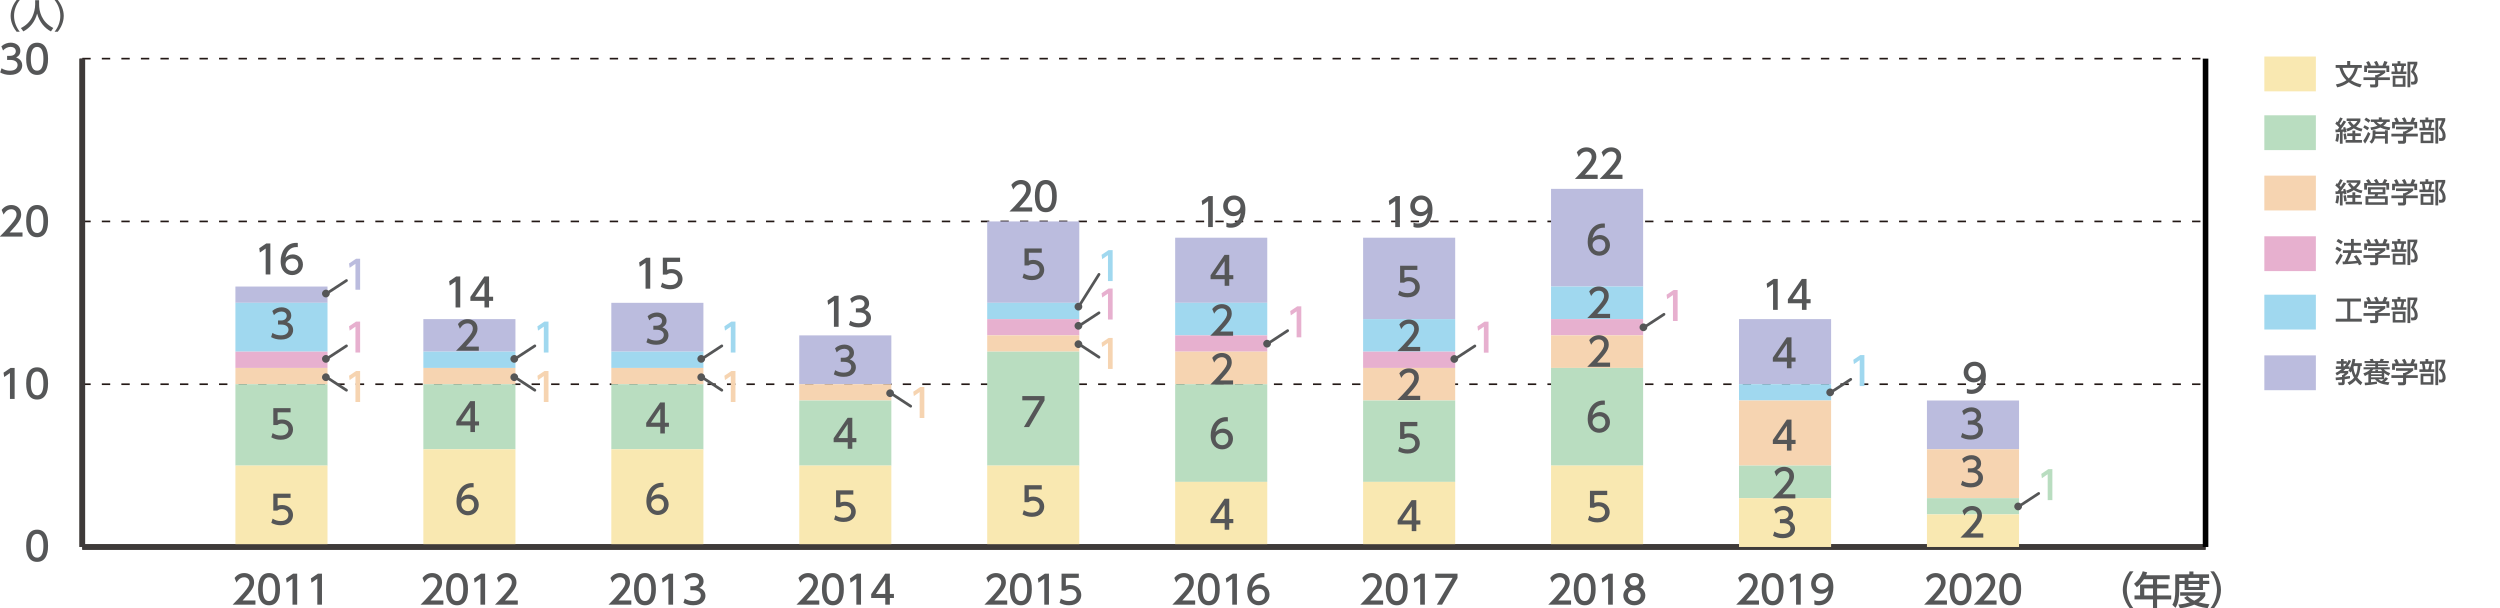 <?xml version="1.0" encoding="utf-8"?>
<!-- Generator: Adobe Illustrator 26.3.1, SVG Export Plug-In . SVG Version: 6.00 Build 0)  -->
<svg version="1.1" id="レイヤー_1" xmlns="http://www.w3.org/2000/svg" xmlns:xlink="http://www.w3.org/1999/xlink" x="0px"
	 y="0px" width="806.25px" height="196.22px" viewBox="0 0 806.25 196.22" style="enable-background:new 0 0 806.25 196.22;"
	 xml:space="preserve">
<style type="text/css">
	.st0{fill:#555657;}
	.st1{fill-rule:evenodd;clip-rule:evenodd;fill:none;stroke:#3E3A39;stroke-width:1.8;stroke-miterlimit:10;}
	
		.st2{fill-rule:evenodd;clip-rule:evenodd;fill:none;stroke:#231815;stroke-width:0.54;stroke-miterlimit:10;stroke-dasharray:2.7,3.6;}
	.st3{fill:#BBBCDE;}
	.st4{fill:#A0D8EF;}
	.st5{fill:#E7B0CF;}
	.st6{fill:#F6D4B1;}
	.st7{fill:#B9DDC0;}
	.st8{fill:#F9E8B1;}
	.st9{fill:none;stroke:#000000;stroke-width:1.8;stroke-miterlimit:10;}
	.st10{fill:none;stroke:#555657;stroke-width:0.9;stroke-linecap:round;stroke-linejoin:round;stroke-miterlimit:10;}
</style>
<g>
	<g>
		<path class="st0" d="M8.44,176c0-0.97,0-5.19,3.53-5.19c3.53,0,3.53,4.23,3.53,5.19c0,0.97,0,5.21-3.53,5.21
			C8.44,181.21,8.44,176.97,8.44,176z M14,176c0-1.93-0.37-3.83-2.03-3.83s-2.03,1.92-2.03,3.83c0,2.03,0.42,3.84,2.03,3.84
			C13.63,179.85,14,177.91,14,176z"/>
	</g>
	<g>
		<path class="st0" d="M3.4,118.66h1.32v10H3.21v-8.36l-1.87,1.29l-0.2-1.4L3.4,118.66z"/>
		<path class="st0" d="M8.44,123.65c0-0.97,0-5.19,3.53-5.19c3.53,0,3.53,4.23,3.53,5.19c0,0.97,0,5.21-3.53,5.21
			C8.44,128.86,8.44,124.62,8.44,123.65z M14,123.65c0-1.93-0.37-3.83-2.03-3.83s-2.03,1.92-2.03,3.83c0,2.03,0.42,3.84,2.03,3.84
			C13.63,127.5,14,125.56,14,123.65z"/>
	</g>
	<g>
		<path class="st0" d="M7.26,74.95v1.36H-0.1c1.1-1.1,2.26-2.28,3.54-3.79c1.53-1.79,1.89-2.53,1.89-3.38c0-0.98-0.68-1.66-1.7-1.66
			c-1.49,0-2.23,1.32-2.47,1.73l-0.63-1.5c0.78-1.03,1.84-1.59,3.14-1.59c1.42,0,3.16,0.82,3.16,2.99c0,1.42-0.59,2.52-3.71,5.85
			H7.26z"/>
		<path class="st0" d="M8.44,71.3c0-0.97,0-5.19,3.53-5.19c3.53,0,3.53,4.23,3.53,5.19c0,0.97,0,5.21-3.53,5.21
			C8.44,76.51,8.44,72.27,8.44,71.3z M14,71.3c0-1.93-0.37-3.83-2.03-3.83s-2.03,1.92-2.03,3.83c0,2.03,0.42,3.84,2.03,3.84
			C13.63,75.15,14,73.21,14,71.3z"/>
	</g>
	<g>
		<path class="st0" d="M0.49,22.01c0.81,0.54,1.78,0.79,2.75,0.79c1.79,0,2.43-0.98,2.43-1.84c0-0.88-0.73-1.64-2.38-1.64h-1v-1.31
			h0.96c1.36,0,1.85-0.82,1.85-1.49c0-0.96-0.84-1.4-1.66-1.4c-0.95,0-1.83,0.45-2.46,1.16l-0.54-1.35
			c0.96-0.84,2.05-1.17,3.01-1.17c1.65,0,3.11,0.97,3.11,2.66c0,1.41-1,1.93-1.36,2.12c0.52,0.2,1.97,0.76,1.97,2.56
			c0,1.35-1.01,3.06-3.93,3.06c-1.31,0-2.28-0.31-3.18-0.79L0.49,22.01z"/>
		<path class="st0" d="M8.44,18.96c0-0.97,0-5.19,3.53-5.19c3.53,0,3.53,4.23,3.53,5.19c0,0.97,0,5.21-3.53,5.21
			C8.44,24.16,8.44,19.93,8.44,18.96z M14,18.96c0-1.93-0.37-3.83-2.03-3.83s-2.03,1.92-2.03,3.83c0,2.03,0.42,3.84,2.03,3.84
			C13.63,22.8,14,20.86,14,18.96z"/>
	</g>
	<line class="st1" x1="26.54" y1="176.4" x2="26.54" y2="18.91"/>
	<g>
		<g>
			<line class="st1" x1="26.54" y1="176.4" x2="711.29" y2="176.4"/>
			<line class="st2" x1="26.54" y1="123.91" x2="711.29" y2="123.91"/>
			<line class="st2" x1="26.54" y1="71.41" x2="711.29" y2="71.41"/>
			<line class="st2" x1="26.54" y1="18.91" x2="711.29" y2="18.91"/>
		</g>
	</g>
</g>
<g>
	<rect x="75.92" y="92.41" class="st3" width="29.7" height="5.25"/>
	<rect x="75.92" y="97.66" class="st4" width="29.7" height="15.75"/>
	<rect x="75.92" y="113.41" class="st5" width="29.7" height="5.25"/>
	<rect x="75.92" y="118.66" class="st6" width="29.7" height="5.25"/>
	<rect x="75.92" y="123.91" class="st7" width="29.7" height="26.25"/>
	<rect x="75.92" y="150.15" class="st8" width="29.7" height="26.25"/>
</g>
<g>
	<rect x="136.53" y="102.91" class="st3" width="29.7" height="10.5"/>
	<rect x="136.53" y="113.41" class="st4" width="29.7" height="5.25"/>
	<rect x="136.53" y="118.66" class="st5" width="29.7" height="0"/>
	<rect x="136.53" y="118.66" class="st6" width="29.7" height="5.25"/>
	<rect x="136.53" y="123.91" class="st7" width="29.7" height="21"/>
	<rect x="136.53" y="144.9" class="st8" width="29.7" height="31.5"/>
</g>
<g>
	<rect x="197.15" y="97.66" class="st3" width="29.7" height="15.75"/>
	<rect x="197.15" y="113.41" class="st4" width="29.7" height="5.25"/>
	<rect x="197.15" y="118.66" class="st5" width="29.7" height="0"/>
	<rect x="197.15" y="118.66" class="st6" width="29.7" height="5.25"/>
	<rect x="197.15" y="123.91" class="st7" width="29.7" height="21"/>
	<rect x="197.15" y="144.9" class="st8" width="29.7" height="31.5"/>
</g>
<g>
	<rect x="257.76" y="108.16" class="st3" width="29.7" height="15.75"/>
	<rect x="257.76" y="123.91" class="st4" width="29.7" height="0"/>
	<rect x="257.76" y="123.91" class="st5" width="29.7" height="0"/>
	<rect x="257.76" y="123.91" class="st6" width="29.7" height="5.25"/>
	<rect x="257.76" y="129.16" class="st7" width="29.7" height="21"/>
	<rect x="257.76" y="150.15" class="st8" width="29.7" height="26.25"/>
</g>
<g>
	<rect x="318.37" y="71.41" class="st3" width="29.7" height="26.25"/>
	<rect x="318.37" y="97.66" class="st4" width="29.7" height="5.25"/>
	<rect x="318.37" y="102.91" class="st5" width="29.7" height="5.25"/>
	<rect x="318.37" y="108.16" class="st6" width="29.7" height="5.25"/>
	<rect x="318.37" y="113.41" class="st7" width="29.7" height="36.75"/>
	<rect x="318.37" y="150.15" class="st8" width="29.7" height="26.25"/>
</g>
<g>
	<rect x="378.99" y="76.66" class="st3" width="29.7" height="21"/>
	<rect x="378.99" y="97.66" class="st4" width="29.7" height="10.5"/>
	<rect x="378.99" y="108.16" class="st5" width="29.7" height="5.25"/>
	<rect x="378.99" y="113.41" class="st6" width="29.7" height="10.5"/>
	<rect x="378.99" y="123.91" class="st7" width="29.7" height="31.5"/>
	<rect x="378.99" y="155.4" class="st8" width="29.7" height="21"/>
</g>
<g>
	<rect x="439.6" y="76.66" class="st3" width="29.7" height="26.25"/>
	<rect x="439.6" y="102.91" class="st4" width="29.7" height="10.5"/>
	<rect x="439.6" y="113.41" class="st5" width="29.7" height="5.25"/>
	<rect x="439.6" y="118.66" class="st6" width="29.7" height="10.5"/>
	<rect x="439.6" y="129.16" class="st7" width="29.7" height="26.25"/>
	<rect x="439.6" y="155.4" class="st8" width="29.7" height="21"/>
</g>
<g>
	<rect x="500.21" y="60.91" class="st3" width="29.7" height="31.5"/>
	<rect x="500.21" y="92.41" class="st4" width="29.7" height="10.5"/>
	<rect x="500.21" y="102.91" class="st5" width="29.7" height="5.25"/>
	<rect x="500.21" y="108.16" class="st6" width="29.7" height="10.5"/>
	<rect x="500.21" y="118.66" class="st7" width="29.7" height="31.5"/>
	<rect x="500.21" y="150.15" class="st8" width="29.7" height="26.25"/>
</g>
<g>
	<line class="st1" x1="26.54" y1="176.4" x2="711.29" y2="176.4"/>
	<g>
		<g>
			<line class="st1" x1="26.54" y1="176.4" x2="26.54" y2="18.91"/>
			<line class="st9" x1="711.29" y1="176.4" x2="711.29" y2="18.91"/>
		</g>
	</g>
</g>
<g>
	<g>
		<rect x="75.92" y="176.4" class="st5" width="29.7" height="0"/>
		<rect x="136.53" y="176.4" class="st5" width="29.7" height="0"/>
		<rect x="197.15" y="176.4" class="st5" width="29.7" height="0"/>
		<rect x="257.76" y="176.4" class="st5" width="29.7" height="0"/>
		<rect x="439.6" y="176.4" class="st5" width="29.7" height="0"/>
		<rect x="500.21" y="176.4" class="st5" width="29.7" height="0"/>
	</g>
</g>
<g>
	<g>
		<rect x="75.92" y="176.4" class="st6" width="29.7" height="0"/>
		<rect x="136.53" y="176.4" class="st6" width="29.7" height="0"/>
		<rect x="197.15" y="176.4" class="st6" width="29.7" height="0"/>
		<rect x="257.76" y="176.4" class="st6" width="29.7" height="0"/>
		<rect x="439.6" y="176.4" class="st6" width="29.7" height="0"/>
		<rect x="500.21" y="176.4" class="st6" width="29.7" height="0"/>
	</g>
</g>
<g>
	<rect x="75.92" y="176.4" class="st7" width="29.7" height="0"/>
	<rect x="136.53" y="176.4" class="st7" width="29.7" height="0"/>
	<rect x="197.15" y="176.4" class="st7" width="29.7" height="0"/>
	<rect x="257.76" y="176.4" class="st7" width="29.7" height="0"/>
	<rect x="439.6" y="176.4" class="st7" width="29.7" height="0"/>
	<rect x="500.21" y="176.4" class="st7" width="29.7" height="0"/>
</g>
<g>
	<g>
		<rect x="75.92" y="176.4" class="st8" width="29.7" height="0"/>
		<rect x="136.53" y="176.4" class="st8" width="29.7" height="0"/>
		<rect x="197.15" y="176.4" class="st8" width="29.7" height="0"/>
		<rect x="257.76" y="176.4" class="st8" width="29.7" height="0"/>
		<rect x="439.6" y="176.4" class="st8" width="29.7" height="0"/>
		<rect x="500.21" y="176.4" class="st8" width="29.7" height="0"/>
	</g>
</g>
<g>
	<g>
		<g>
			<path class="st0" d="M506.67,193.64V195h-7.36c1.1-1.1,2.26-2.28,3.54-3.79c1.53-1.79,1.89-2.53,1.89-3.38
				c0-0.98-0.68-1.66-1.7-1.66c-1.49,0-2.23,1.32-2.47,1.73l-0.63-1.5c0.78-1.03,1.84-1.59,3.14-1.59c1.42,0,3.16,0.82,3.16,2.99
				c0,1.42-0.59,2.52-3.71,5.85H506.67z"/>
			<path class="st0" d="M507.54,190c0-0.97,0-5.19,3.53-5.19c3.53,0,3.53,4.23,3.53,5.19c0,0.97,0,5.21-3.53,5.21
				C507.54,195.21,507.54,190.97,507.54,190z M513.09,190c0-1.93-0.37-3.83-2.03-3.83s-2.03,1.92-2.03,3.83
				c0,2.03,0.42,3.84,2.03,3.84C512.73,193.84,513.09,191.9,513.09,190z"/>
			<path class="st0" d="M518.81,185.01h1.32v10h-1.51v-8.36l-1.87,1.29l-0.2-1.4L518.81,185.01z"/>
			<path class="st0" d="M530.62,192.07c0,1.84-1.61,3.14-3.55,3.14c-1.94,0-3.55-1.3-3.55-3.14c0-1.37,0.86-2.24,1.65-2.63
				c-0.74-0.45-1.1-1.26-1.1-2.03c0-1.49,1.17-2.6,3-2.6c1.82,0,3,1.11,3,2.6c0,0.77-0.35,1.58-1.1,2.03
				C529.76,189.82,530.62,190.69,530.62,192.07z M529.12,192.04c0-0.73-0.5-1.79-2.05-1.79c-1.54,0-2.05,1.05-2.05,1.79
				c0,1,0.86,1.8,2.05,1.8S529.12,193.04,529.12,192.04z M528.62,187.47c0-0.93-0.74-1.4-1.55-1.4s-1.55,0.48-1.55,1.39
				c0,0.61,0.35,1.4,1.55,1.4C528.25,188.85,528.62,188.06,528.62,187.47z"/>
		</g>
		<g>
			<path class="st0" d="M627.89,193.64V195h-7.36c1.1-1.1,2.26-2.28,3.54-3.79c1.52-1.79,1.89-2.53,1.89-3.38
				c0-0.98-0.68-1.66-1.7-1.66c-1.49,0-2.23,1.32-2.47,1.73l-0.63-1.5c0.78-1.03,1.84-1.59,3.14-1.59c1.42,0,3.16,0.82,3.16,2.99
				c0,1.42-0.59,2.52-3.71,5.85H627.89z"/>
			<path class="st0" d="M628.76,190c0-0.97,0-5.19,3.53-5.19s3.53,4.23,3.53,5.19c0,0.97,0,5.21-3.53,5.21S628.76,190.97,628.76,190
				z M634.32,190c0-1.93-0.37-3.83-2.03-3.83s-2.03,1.92-2.03,3.83c0,2.03,0.42,3.84,2.03,3.84
				C633.95,193.84,634.32,191.9,634.32,190z"/>
			<path class="st0" d="M643.89,193.64V195h-7.36c1.1-1.1,2.26-2.28,3.54-3.79c1.52-1.79,1.89-2.53,1.89-3.38
				c0-0.98-0.68-1.66-1.7-1.66c-1.49,0-2.23,1.32-2.47,1.73l-0.63-1.5c0.78-1.03,1.84-1.59,3.14-1.59c1.42,0,3.16,0.82,3.16,2.99
				c0,1.42-0.59,2.52-3.71,5.85H643.89z"/>
			<path class="st0" d="M644.76,190c0-0.97,0-5.19,3.53-5.19s3.53,4.23,3.53,5.19c0,0.97,0,5.21-3.53,5.21S644.76,190.97,644.76,190
				z M650.32,190c0-1.93-0.37-3.83-2.03-3.83s-2.03,1.92-2.03,3.83c0,2.03,0.42,3.84,2.03,3.84
				C649.95,193.84,650.32,191.9,650.32,190z"/>
		</g>
		<g>
			<path class="st0" d="M446.06,193.64V195h-7.36c1.1-1.1,2.26-2.28,3.54-3.79c1.53-1.79,1.89-2.53,1.89-3.38
				c0-0.98-0.68-1.66-1.7-1.66c-1.49,0-2.23,1.32-2.47,1.73l-0.63-1.5c0.78-1.03,1.84-1.59,3.14-1.59c1.42,0,3.16,0.82,3.16,2.99
				c0,1.42-0.59,2.52-3.71,5.85H446.06z"/>
			<path class="st0" d="M446.92,190c0-0.97,0-5.19,3.53-5.19c3.53,0,3.53,4.23,3.53,5.19c0,0.97,0,5.21-3.53,5.21
				C446.92,195.21,446.92,190.97,446.92,190z M452.48,190c0-1.93-0.37-3.83-2.03-3.83s-2.03,1.92-2.03,3.83
				c0,2.03,0.42,3.84,2.03,3.84C452.12,193.84,452.48,191.9,452.48,190z"/>
			<path class="st0" d="M458.2,185.01h1.32v10h-1.51v-8.36l-1.87,1.29l-0.2-1.4L458.2,185.01z"/>
			<path class="st0" d="M470.05,185.01v1.41l-4.99,8.58h-1.68l5.07-8.63h-5.58v-1.36H470.05z"/>
		</g>
		<g>
			<path class="st0" d="M385.44,193.64V195h-7.36c1.1-1.1,2.26-2.28,3.54-3.79c1.53-1.79,1.89-2.53,1.89-3.38
				c0-0.98-0.68-1.66-1.7-1.66c-1.49,0-2.23,1.32-2.47,1.73l-0.63-1.5c0.78-1.03,1.84-1.59,3.14-1.59c1.42,0,3.16,0.82,3.16,2.99
				c0,1.42-0.59,2.52-3.71,5.85H385.44z"/>
			<path class="st0" d="M386.31,190c0-0.97,0-5.19,3.53-5.19c3.53,0,3.53,4.23,3.53,5.19c0,0.97,0,5.21-3.53,5.21
				C386.31,195.21,386.31,190.97,386.31,190z M391.87,190c0-1.93-0.37-3.83-2.03-3.83s-2.03,1.92-2.03,3.83
				c0,2.03,0.42,3.84,2.03,3.84C391.5,193.84,391.87,191.9,391.87,190z"/>
			<path class="st0" d="M397.59,185.01h1.32v10h-1.51v-8.36l-1.87,1.29l-0.2-1.4L397.59,185.01z"/>
			<path class="st0" d="M407.78,186.19c-0.29-0.01-0.31-0.03-0.44-0.03c-2.12,0-3.16,1.47-3.57,3.43c0.5-0.55,1.26-1.07,2.39-1.07
				c1.68,0,3.26,1.24,3.26,3.26c0,1.99-1.55,3.42-3.47,3.42c-1.6,0-3.72-1.02-3.72-4.51c0-2.76,1.54-5.89,5.03-5.89
				c0.18,0,0.29,0,0.5,0.03V186.19z M405.97,189.86c-0.97,0-2.17,0.62-2.17,1.88c0,1.05,0.82,2.11,2.13,2.11c1.3,0,2-0.96,2-1.99
				C407.93,190.09,406.51,189.86,405.97,189.86z"/>
		</g>
		<g>
			<path class="st0" d="M324.83,193.64V195h-7.36c1.1-1.1,2.26-2.28,3.54-3.79c1.53-1.79,1.89-2.53,1.89-3.38
				c0-0.98-0.68-1.66-1.7-1.66c-1.49,0-2.23,1.32-2.47,1.73l-0.63-1.5c0.78-1.03,1.84-1.59,3.14-1.59c1.42,0,3.16,0.82,3.16,2.99
				c0,1.42-0.59,2.52-3.71,5.85H324.83z"/>
			<path class="st0" d="M325.7,190c0-0.97,0-5.19,3.53-5.19c3.53,0,3.53,4.23,3.53,5.19c0,0.97,0,5.21-3.53,5.21
				C325.7,195.21,325.7,190.97,325.7,190z M331.25,190c0-1.93-0.37-3.83-2.03-3.83s-2.03,1.92-2.03,3.83c0,2.03,0.42,3.84,2.03,3.84
				C330.89,193.84,331.25,191.9,331.25,190z"/>
			<path class="st0" d="M336.97,185.01h1.32v10h-1.51v-8.36l-1.87,1.29l-0.2-1.4L336.97,185.01z"/>
			<path class="st0" d="M347.91,186.37h-4.17v2.56c0.32-0.11,0.72-0.25,1.44-0.25c2.14,0,3.53,1.42,3.53,3.21
				c0,1.58-1.13,3.31-3.94,3.31c-1.11,0-2.08-0.25-3.06-0.78l0.42-1.37c0.81,0.54,1.66,0.79,2.63,0.79c1.93,0,2.46-1.13,2.46-1.97
				c0-1.17-0.96-1.88-2.13-1.88c-0.52,0-1.05,0.14-1.44,0.48h-1.3v-5.47h5.57V186.37z"/>
		</g>
		<g>
			<path class="st0" d="M264.22,193.64V195h-7.36c1.1-1.1,2.26-2.28,3.54-3.79c1.53-1.79,1.89-2.53,1.89-3.38
				c0-0.98-0.68-1.66-1.7-1.66c-1.49,0-2.23,1.32-2.47,1.73l-0.63-1.5c0.78-1.03,1.84-1.59,3.14-1.59c1.42,0,3.16,0.82,3.16,2.99
				c0,1.42-0.59,2.52-3.71,5.85H264.22z"/>
			<path class="st0" d="M265.08,190c0-0.97,0-5.19,3.53-5.19c3.53,0,3.53,4.23,3.53,5.19c0,0.97,0,5.21-3.53,5.21
				C265.08,195.21,265.08,190.97,265.08,190z M270.64,190c0-1.93-0.37-3.83-2.03-3.83s-2.03,1.92-2.03,3.83
				c0,2.03,0.42,3.84,2.03,3.84C270.28,193.84,270.64,191.9,270.64,190z"/>
			<path class="st0" d="M276.36,185.01h1.32v10h-1.51v-8.36l-1.87,1.29l-0.2-1.4L276.36,185.01z"/>
			<path class="st0" d="M285.5,195v-2.14h-4.54v-1.27l4.5-6.58h1.52v6.53h1.31v1.32h-1.31V195H285.5z M282.47,191.54h3.02v-4.49
				L282.47,191.54z"/>
		</g>
		<g>
			<path class="st0" d="M203.6,193.64V195h-7.36c1.1-1.1,2.26-2.28,3.54-3.79c1.53-1.79,1.89-2.53,1.89-3.38
				c0-0.98-0.68-1.66-1.7-1.66c-1.49,0-2.23,1.32-2.47,1.73l-0.63-1.5c0.78-1.03,1.84-1.59,3.14-1.59c1.42,0,3.16,0.82,3.16,2.99
				c0,1.42-0.59,2.52-3.71,5.85H203.6z"/>
			<path class="st0" d="M204.47,190c0-0.97,0-5.19,3.53-5.19c3.53,0,3.53,4.23,3.53,5.19c0,0.97,0,5.21-3.53,5.21
				C204.47,195.21,204.47,190.97,204.47,190z M210.03,190c0-1.93-0.37-3.83-2.03-3.83s-2.03,1.92-2.03,3.83
				c0,2.03,0.42,3.84,2.03,3.84C209.66,193.84,210.03,191.9,210.03,190z"/>
			<path class="st0" d="M215.75,185.01h1.32v10h-1.51v-8.36l-1.87,1.29l-0.2-1.4L215.75,185.01z"/>
			<path class="st0" d="M220.83,193.05c0.81,0.54,1.78,0.79,2.75,0.79c1.79,0,2.43-0.98,2.43-1.84c0-0.88-0.73-1.64-2.38-1.64h-1
				v-1.31h0.96c1.36,0,1.85-0.82,1.85-1.49c0-0.96-0.84-1.4-1.66-1.4c-0.95,0-1.83,0.45-2.46,1.16l-0.54-1.35
				c0.96-0.84,2.05-1.17,3.01-1.17c1.65,0,3.11,0.97,3.11,2.66c0,1.41-1,1.93-1.36,2.12c0.52,0.2,1.97,0.76,1.97,2.56
				c0,1.35-1.01,3.06-3.93,3.06c-1.31,0-2.28-0.31-3.18-0.79L220.83,193.05z"/>
		</g>
		<g>
			<path class="st0" d="M142.99,193.64V195h-7.36c1.1-1.1,2.26-2.28,3.54-3.79c1.53-1.79,1.89-2.53,1.89-3.38
				c0-0.98-0.68-1.66-1.7-1.66c-1.49,0-2.23,1.32-2.47,1.73l-0.63-1.5c0.78-1.03,1.84-1.59,3.14-1.59c1.42,0,3.16,0.82,3.16,2.99
				c0,1.42-0.59,2.52-3.71,5.85H142.99z"/>
			<path class="st0" d="M143.86,190c0-0.97,0-5.19,3.53-5.19c3.53,0,3.53,4.23,3.53,5.19c0,0.97,0,5.21-3.53,5.21
				C143.86,195.21,143.86,190.97,143.86,190z M149.41,190c0-1.93-0.37-3.83-2.03-3.83s-2.03,1.92-2.03,3.83
				c0,2.03,0.42,3.84,2.03,3.84C149.05,193.84,149.41,191.9,149.41,190z"/>
			<path class="st0" d="M155.13,185.01h1.32v10h-1.51v-8.36l-1.87,1.29l-0.2-1.4L155.13,185.01z"/>
			<path class="st0" d="M166.99,193.64V195h-7.36c1.1-1.1,2.26-2.28,3.54-3.79c1.53-1.79,1.89-2.53,1.89-3.38
				c0-0.98-0.68-1.66-1.7-1.66c-1.49,0-2.23,1.32-2.47,1.73l-0.63-1.5c0.78-1.03,1.84-1.59,3.14-1.59c1.42,0,3.16,0.82,3.16,2.99
				c0,1.42-0.59,2.52-3.71,5.85H166.99z"/>
		</g>
		<g>
			<path class="st0" d="M82.38,193.64V195h-7.36c1.1-1.1,2.26-2.28,3.54-3.79c1.53-1.79,1.89-2.53,1.89-3.38
				c0-0.98-0.68-1.66-1.7-1.66c-1.49,0-2.23,1.32-2.47,1.73l-0.63-1.5c0.78-1.03,1.84-1.59,3.14-1.59c1.42,0,3.16,0.82,3.16,2.99
				c0,1.42-0.59,2.52-3.71,5.85H82.38z"/>
			<path class="st0" d="M83.24,190c0-0.97,0-5.19,3.53-5.19c3.53,0,3.53,4.23,3.53,5.19c0,0.97,0,5.21-3.53,5.21
				C83.24,195.21,83.24,190.97,83.24,190z M88.8,190c0-1.93-0.37-3.83-2.03-3.83s-2.03,1.92-2.03,3.83c0,2.03,0.42,3.84,2.03,3.84
				C88.43,193.84,88.8,191.9,88.8,190z"/>
			<path class="st0" d="M94.52,185.01h1.32v10h-1.51v-8.36l-1.87,1.29l-0.2-1.4L94.52,185.01z"/>
			<path class="st0" d="M102.52,185.01h1.32v10h-1.51v-8.36l-1.87,1.29l-0.2-1.4L102.52,185.01z"/>
		</g>
	</g>
</g>
<g>
	<path class="st0" d="M686.86,196.19c-2.13-2.67-2.26-5.18-2.26-5.97s0.13-3.3,2.26-5.97h1.2c-1.35,1.71-2.16,3.79-2.16,5.97
		c0,2.18,0.82,4.26,2.16,5.97H686.86z"/>
	<path class="st0" d="M699.72,185.53v1.27h-4.06v1.71h3.66v1.24h-3.66v2.28h4.55v1.27h-4.55v2.84h-1.32v-2.84h-5.96v-1.27h1.79
		v-3.52h4.17v-1.71h-2.92c-0.89,1.4-1.64,2.04-2.29,2.58l-0.9-1.12c1.36-1.03,2.31-2.33,2.8-4.03l1.44,0.35
		c-0.16,0.49-0.24,0.66-0.37,0.94H699.72z M694.34,189.75h-2.82v2.28h2.82V189.75z"/>
	<path class="st0" d="M701.52,185.22h4.54v-0.93h1.32v0.93h5.04v1.16h-1.97v0.93h2.04v1.03h-2.04v1.94h-5.91v-1.94h-1.74v2.29
		c0,1.93-0.26,3.95-1.2,5.39l-1.03-0.98c0.76-1.11,0.95-2.79,0.95-4.44V185.22z M705.42,192.14c0.37,0.37,1.01,1.02,2.22,1.58
		c1.34-0.64,1.76-1.21,2.04-1.59h-6.58V191h8.09v1.13c-0.19,0.33-0.68,1.19-2.14,2.12c1.08,0.31,2.12,0.49,3.5,0.62l-0.58,1.25
		c-0.61-0.06-2.37-0.26-4.34-1.12c-1.92,0.83-3.58,1.05-4.61,1.15l-0.52-1.17c0.69-0.08,1.94-0.19,3.68-0.71
		c-1.16-0.71-1.6-1.21-1.8-1.45L705.42,192.14z M702.81,186.38v0.93h1.74v-0.93H702.81z M705.78,186.38v0.93h3.47v-0.93H705.78z
		 M705.78,188.35v0.93h3.47v-0.93H705.78z"/>
	<path class="st0" d="M712.81,196.19c1.35-1.7,2.16-3.79,2.16-5.97c0-2.18-0.81-4.27-2.16-5.97h1.2c2.04,2.55,2.26,5,2.26,5.97
		c0,0.97-0.21,3.43-2.26,5.97H712.81z"/>
</g>
<g>
	<g>
		<g>
			<path class="st0" d="M5.35,10.24C3.52,7.95,3.42,5.8,3.42,5.12c0-0.68,0.11-2.83,1.93-5.12h1.03C5.22,1.46,4.53,3.25,4.53,5.12
				c0,1.87,0.7,3.65,1.85,5.12H5.35z"/>
			<path class="st0" d="M11.35,0.07h1.26V1.4c0,2.1,0.66,5.62,4.57,7.63l-0.75,1.1c-1.99-0.99-3.72-3.01-4.46-5.75
				c-0.67,2.59-2.29,4.63-4.44,5.75l-0.8-1.08c1.58-0.77,2.9-2,3.66-3.59c0.58-1.2,0.95-2.7,0.95-4.02V0.07z"/>
			<path class="st0" d="M17.6,10.24c1.16-1.46,1.85-3.25,1.85-5.12c0-1.87-0.69-3.66-1.85-5.12h1.03c1.75,2.18,1.93,4.29,1.93,5.12
				c0,0.83-0.18,2.94-1.93,5.12H17.6z"/>
		</g>
	</g>
</g>
<g>
	<g>
		<path class="st0" d="M85.87,78.52h1.32v9.99h-1.51v-8.36l-1.87,1.29l-0.2-1.4L85.87,78.52z"/>
		<path class="st0" d="M96.06,79.71c-0.29-0.01-0.31-0.03-0.44-0.03c-2.12,0-3.16,1.47-3.57,3.43c0.5-0.55,1.26-1.07,2.39-1.07
			c1.68,0,3.26,1.24,3.26,3.26c0,1.99-1.55,3.42-3.47,3.42c-1.6,0-3.72-1.02-3.72-4.51c0-2.76,1.54-5.89,5.03-5.89
			c0.18,0,0.29,0,0.5,0.02V79.71z M94.25,83.38c-0.97,0-2.17,0.62-2.17,1.88c0,1.05,0.82,2.1,2.13,2.1c1.3,0,2-0.96,2-1.99
			C96.21,83.6,94.79,83.38,94.25,83.38z"/>
	</g>
</g>
<g>
	<g>
		<path class="st0" d="M93.7,160.56h-4.17v2.56c0.32-0.11,0.72-0.25,1.44-0.25c2.14,0,3.53,1.42,3.53,3.21
			c0,1.58-1.13,3.32-3.94,3.32c-1.11,0-2.08-0.25-3.06-0.78l0.42-1.37c0.81,0.54,1.66,0.79,2.63,0.79c1.93,0,2.46-1.13,2.46-1.97
			c0-1.17-0.96-1.88-2.13-1.88c-0.52,0-1.05,0.14-1.44,0.48h-1.3v-5.47h5.57V160.56z"/>
	</g>
</g>
<g>
	<g>
		<path class="st0" d="M93.7,132.98h-4.17v2.56c0.32-0.11,0.72-0.25,1.44-0.25c2.14,0,3.53,1.42,3.53,3.21
			c0,1.58-1.13,3.32-3.94,3.32c-1.11,0-2.08-0.25-3.06-0.78l0.42-1.37c0.81,0.54,1.66,0.79,2.63,0.79c1.93,0,2.46-1.13,2.46-1.97
			c0-1.17-0.96-1.88-2.13-1.88c-0.52,0-1.05,0.14-1.44,0.48h-1.3v-5.47h5.57V132.98z"/>
	</g>
</g>
<g>
	<g>
		<path class="st0" d="M152.76,157.18c-0.29-0.01-0.31-0.03-0.44-0.03c-2.12,0-3.16,1.47-3.57,3.43c0.5-0.55,1.26-1.07,2.39-1.07
			c1.68,0,3.26,1.24,3.26,3.26c0,1.99-1.55,3.42-3.47,3.42c-1.6,0-3.72-1.02-3.72-4.51c0-2.76,1.54-5.89,5.03-5.89
			c0.18,0,0.29,0,0.5,0.03V157.18z M150.95,160.85c-0.97,0-2.17,0.62-2.17,1.88c0,1.05,0.82,2.11,2.13,2.11c1.3,0,2-0.96,2-1.99
			C152.91,161.08,151.49,160.85,150.95,160.85z"/>
	</g>
</g>
<g>
	<g>
		<path class="st0" d="M151.7,139.35v-2.14h-4.54v-1.27l4.5-6.58h1.52v6.53h1.31v1.32h-1.31v2.14H151.7z M148.68,135.88h3.02v-4.49
			L148.68,135.88z"/>
	</g>
</g>
<g>
	<g>
		<path class="st0" d="M154.42,111.76v1.36h-7.36c1.1-1.1,2.26-2.28,3.54-3.79c1.53-1.79,1.89-2.53,1.89-3.38
			c0-0.98-0.68-1.66-1.7-1.66c-1.49,0-2.23,1.32-2.47,1.73l-0.63-1.5c0.78-1.03,1.84-1.59,3.14-1.59c1.42,0,3.16,0.82,3.16,2.99
			c0,1.42-0.59,2.52-3.71,5.85H154.42z"/>
	</g>
</g>
<g>
	<g>
		<path class="st0" d="M214,157.08c-0.29-0.01-0.31-0.03-0.44-0.03c-2.12,0-3.16,1.47-3.57,3.43c0.5-0.55,1.26-1.07,2.39-1.07
			c1.68,0,3.26,1.24,3.26,3.26c0,1.99-1.55,3.42-3.47,3.42c-1.6,0-3.72-1.02-3.72-4.51c0-2.76,1.54-5.89,5.03-5.89
			c0.18,0,0.29,0,0.5,0.03V157.08z M212.18,160.74c-0.97,0-2.17,0.62-2.17,1.88c0,1.05,0.82,2.11,2.13,2.11c1.3,0,2-0.96,2-1.99
			C214.15,160.97,212.73,160.74,212.18,160.74z"/>
	</g>
</g>
<g>
	<g>
		<path class="st0" d="M212.94,139.79v-2.14h-4.54v-1.27l4.5-6.58h1.52v6.53h1.31v1.32h-1.31v2.14H212.94z M209.92,136.32h3.02
			v-4.49L209.92,136.32z"/>
	</g>
</g>
<g>
	<g>
		<path class="st0" d="M208.9,109.04c0.81,0.54,1.78,0.79,2.75,0.79c1.79,0,2.43-0.98,2.43-1.84c0-0.88-0.73-1.64-2.38-1.64h-1
			v-1.31h0.96c1.36,0,1.85-0.82,1.85-1.49c0-0.96-0.84-1.4-1.66-1.4c-0.95,0-1.83,0.45-2.46,1.16l-0.54-1.35
			c0.96-0.84,2.05-1.17,3.01-1.17c1.65,0,3.11,0.97,3.11,2.66c0,1.41-1,1.93-1.36,2.12c0.52,0.2,1.97,0.76,1.97,2.56
			c0,1.35-1.01,3.06-3.93,3.06c-1.31,0-2.28-0.31-3.18-0.79L208.9,109.04z"/>
	</g>
</g>
<g>
	<g>
		<path class="st0" d="M275.19,159.5h-4.17v2.56c0.32-0.11,0.72-0.25,1.44-0.25c2.14,0,3.53,1.42,3.53,3.21
			c0,1.58-1.13,3.31-3.94,3.31c-1.11,0-2.08-0.25-3.06-0.78l0.42-1.37c0.81,0.54,1.66,0.79,2.63,0.79c1.93,0,2.46-1.13,2.46-1.97
			c0-1.17-0.96-1.88-2.13-1.88c-0.52,0-1.05,0.14-1.44,0.48h-1.3v-5.47h5.57V159.5z"/>
	</g>
</g>
<g>
	<g>
		<path class="st0" d="M273.39,144.74v-2.14h-4.54v-1.27l4.5-6.58h1.52v6.53h1.31v1.32h-1.31v2.14H273.39z M270.36,141.27h3.02
			v-4.49L270.36,141.27z"/>
	</g>
</g>
<g>
	<g>
		<path class="st0" d="M269.34,119.38c0.81,0.54,1.78,0.79,2.75,0.79c1.79,0,2.43-0.98,2.43-1.84c0-0.88-0.73-1.64-2.38-1.64h-1
			v-1.31h0.96c1.36,0,1.85-0.82,1.85-1.49c0-0.96-0.84-1.4-1.66-1.4c-0.95,0-1.83,0.45-2.46,1.16l-0.54-1.35
			c0.96-0.84,2.05-1.17,3.01-1.17c1.65,0,3.11,0.97,3.11,2.66c0,1.41-1,1.93-1.36,2.12c0.52,0.2,1.97,0.76,1.97,2.56
			c0,1.35-1.01,3.06-3.93,3.06c-1.31,0-2.28-0.31-3.18-0.79L269.34,119.38z"/>
	</g>
</g>
<g>
	<g>
		<path class="st0" d="M335.96,157.85h-4.17v2.56c0.32-0.11,0.72-0.25,1.44-0.25c2.14,0,3.53,1.42,3.53,3.21
			c0,1.58-1.13,3.31-3.94,3.31c-1.11,0-2.08-0.25-3.06-0.78l0.42-1.37c0.81,0.54,1.66,0.79,2.63,0.79c1.93,0,2.46-1.13,2.46-1.97
			c0-1.17-0.96-1.88-2.13-1.88c-0.52,0-1.05,0.14-1.44,0.48h-1.3v-5.47h5.57V157.85z"/>
	</g>
</g>
<g>
	<g>
		<path class="st0" d="M336.87,127.74v1.41l-4.99,8.58h-1.68l5.07-8.63h-5.58v-1.36H336.87z"/>
	</g>
</g>
<g>
	<g>
		<path class="st0" d="M335.96,81.51h-4.17v2.56c0.32-0.11,0.72-0.25,1.44-0.25c2.14,0,3.53,1.42,3.53,3.21
			c0,1.58-1.13,3.31-3.94,3.31c-1.11,0-2.08-0.25-3.06-0.78l0.42-1.37c0.81,0.54,1.66,0.79,2.63,0.79c1.93,0,2.46-1.13,2.46-1.97
			c0-1.17-0.96-1.88-2.13-1.88c-0.52,0-1.05,0.14-1.44,0.48h-1.3v-5.47h5.57V81.51z"/>
	</g>
</g>
<g>
	<g>
		<path class="st0" d="M394.95,170.84v-2.14h-4.54v-1.27l4.5-6.58h1.52v6.53h1.31v1.32h-1.31v2.14H394.95z M391.92,167.37h3.02
			v-4.49L391.92,167.37z"/>
	</g>
</g>
<g>
	<g>
		<path class="st0" d="M394.95,92.18v-2.14h-4.54v-1.27l4.5-6.58h1.52v6.53h1.31v1.32h-1.31v2.14H394.95z M391.92,88.71h3.02v-4.49
			L391.92,88.71z"/>
	</g>
</g>
<g>
	<g>
		<path class="st0" d="M396,135.91c-0.29-0.01-0.31-0.03-0.44-0.03c-2.12,0-3.16,1.47-3.57,3.43c0.5-0.55,1.26-1.07,2.39-1.07
			c1.68,0,3.26,1.24,3.26,3.26c0,1.99-1.55,3.42-3.47,3.42c-1.6,0-3.72-1.02-3.72-4.51c0-2.76,1.54-5.89,5.03-5.89
			c0.18,0,0.29,0,0.5,0.03V135.91z M394.19,139.58c-0.97,0-2.17,0.62-2.17,1.88c0,1.05,0.82,2.11,2.13,2.11c1.3,0,2-0.96,2-1.99
			C396.16,139.8,394.73,139.58,394.19,139.58z"/>
	</g>
</g>
<g>
	<g>
		<path class="st0" d="M397.67,122.66v1.36h-7.36c1.1-1.1,2.26-2.28,3.54-3.79c1.53-1.79,1.89-2.53,1.89-3.38
			c0-0.98-0.68-1.66-1.7-1.66c-1.49,0-2.23,1.32-2.47,1.73l-0.63-1.5c0.78-1.03,1.84-1.59,3.14-1.59c1.42,0,3.16,0.82,3.16,2.99
			c0,1.42-0.59,2.52-3.71,5.85H397.67z"/>
	</g>
</g>
<g>
	<g>
		<path class="st0" d="M397.67,106.91v1.36h-7.36c1.1-1.1,2.26-2.28,3.54-3.79c1.53-1.79,1.89-2.53,1.89-3.38
			c0-0.98-0.68-1.66-1.7-1.66c-1.49,0-2.23,1.32-2.47,1.73l-0.63-1.5c0.78-1.03,1.84-1.59,3.14-1.59c1.42,0,3.16,0.82,3.16,2.99
			c0,1.42-0.59,2.52-3.71,5.85H397.67z"/>
	</g>
</g>
<g>
	<g>
		<path class="st0" d="M455.28,171.29v-2.14h-4.54v-1.27l4.5-6.58h1.52v6.53h1.31v1.32h-1.31v2.14H455.28z M452.26,167.82h3.02
			v-4.49L452.26,167.82z"/>
	</g>
</g>
<g>
	<g>
		<path class="st0" d="M457.09,87.06h-4.17v2.56c0.32-0.11,0.72-0.25,1.44-0.25c2.14,0,3.53,1.42,3.53,3.21
			c0,1.58-1.13,3.31-3.94,3.31c-1.11,0-2.08-0.25-3.06-0.78l0.42-1.37c0.81,0.54,1.66,0.79,2.63,0.79c1.93,0,2.46-1.13,2.46-1.97
			c0-1.17-0.96-1.88-2.13-1.88c-0.52,0-1.05,0.14-1.44,0.48h-1.3V85.7h5.57V87.06z"/>
	</g>
</g>
<g>
	<g>
		<path class="st0" d="M457.09,137.45h-4.17v2.56c0.32-0.11,0.72-0.25,1.44-0.25c2.14,0,3.53,1.42,3.53,3.21
			c0,1.58-1.13,3.31-3.94,3.31c-1.11,0-2.08-0.25-3.06-0.78l0.42-1.37c0.81,0.54,1.66,0.79,2.63,0.79c1.93,0,2.46-1.13,2.46-1.97
			c0-1.17-0.96-1.88-2.13-1.88c-0.52,0-1.05,0.14-1.44,0.48h-1.3v-5.47h5.57V137.45z"/>
	</g>
</g>
<g>
	<g>
		<path class="st0" d="M458.01,127.63v1.36h-7.36c1.1-1.1,2.26-2.28,3.54-3.79c1.53-1.79,1.89-2.53,1.89-3.38
			c0-0.98-0.68-1.66-1.7-1.66c-1.49,0-2.23,1.32-2.47,1.73l-0.63-1.5c0.78-1.03,1.84-1.59,3.14-1.59c1.42,0,3.16,0.82,3.16,2.99
			c0,1.42-0.59,2.52-3.71,5.85H458.01z"/>
	</g>
</g>
<g>
	<g>
		<path class="st0" d="M458.01,111.88v1.36h-7.36c1.1-1.1,2.26-2.28,3.54-3.79c1.53-1.79,1.89-2.53,1.89-3.38
			c0-0.98-0.68-1.66-1.7-1.66c-1.49,0-2.23,1.32-2.47,1.73l-0.63-1.5c0.78-1.03,1.84-1.59,3.14-1.59c1.42,0,3.16,0.82,3.16,2.99
			c0,1.42-0.59,2.52-3.71,5.85H458.01z"/>
	</g>
</g>
<g>
	<g>
		<path class="st0" d="M518.33,159.65h-4.17v2.56c0.32-0.11,0.72-0.25,1.44-0.25c2.14,0,3.53,1.42,3.53,3.21
			c0,1.58-1.13,3.31-3.95,3.31c-1.11,0-2.08-0.25-3.06-0.78l0.42-1.37c0.81,0.54,1.66,0.79,2.63,0.79c1.93,0,2.46-1.13,2.46-1.97
			c0-1.17-0.96-1.88-2.13-1.88c-0.52,0-1.05,0.14-1.44,0.48h-1.3v-5.47h5.57V159.65z"/>
	</g>
</g>
<g>
	<g>
		<path class="st0" d="M517.58,130.56c-0.29-0.01-0.32-0.03-0.44-0.03c-2.12,0-3.16,1.47-3.57,3.43c0.5-0.55,1.26-1.07,2.39-1.07
			c1.68,0,3.26,1.24,3.26,3.26c0,1.99-1.55,3.42-3.47,3.42c-1.6,0-3.72-1.02-3.72-4.51c0-2.76,1.54-5.89,5.03-5.89
			c0.18,0,0.29,0,0.5,0.03V130.56z M515.77,134.23c-0.97,0-2.17,0.62-2.17,1.88c0,1.05,0.82,2.11,2.13,2.11c1.3,0,2-0.96,2-1.99
			C517.73,134.46,516.31,134.23,515.77,134.23z"/>
	</g>
</g>
<g>
	<g>
		<path class="st0" d="M517.58,73.46c-0.29-0.01-0.32-0.03-0.44-0.03c-2.12,0-3.16,1.48-3.57,3.43c0.5-0.55,1.26-1.07,2.39-1.07
			c1.68,0,3.26,1.24,3.26,3.26c0,1.99-1.55,3.42-3.47,3.42c-1.6,0-3.72-1.02-3.72-4.51c0-2.76,1.54-5.89,5.03-5.89
			c0.18,0,0.29,0,0.5,0.02V73.46z M515.77,77.13c-0.97,0-2.17,0.62-2.17,1.88c0,1.05,0.82,2.1,2.13,2.1c1.3,0,2-0.96,2-1.99
			C517.73,77.36,516.31,77.13,515.77,77.13z"/>
	</g>
</g>
<g>
	<g>
		<path class="st0" d="M519.25,116.93v1.36h-7.36c1.1-1.1,2.26-2.28,3.54-3.79c1.53-1.79,1.89-2.53,1.89-3.38
			c0-0.98-0.68-1.66-1.7-1.66c-1.49,0-2.23,1.32-2.47,1.73l-0.63-1.5c0.78-1.03,1.84-1.59,3.14-1.59c1.42,0,3.16,0.82,3.16,2.99
			c0,1.42-0.59,2.52-3.71,5.85H519.25z"/>
	</g>
</g>
<g>
	<g>
		<path class="st0" d="M519.25,101.22v1.36h-7.36c1.1-1.1,2.26-2.28,3.54-3.79c1.53-1.79,1.89-2.53,1.89-3.38
			c0-0.98-0.68-1.66-1.7-1.66c-1.49,0-2.23,1.32-2.47,1.73l-0.63-1.5c0.78-1.03,1.84-1.59,3.14-1.59c1.42,0,3.16,0.82,3.16,2.99
			c0,1.42-0.59,2.52-3.71,5.85H519.25z"/>
	</g>
</g>
<g>
	<g>
		<path class="st0" d="M147.11,89.16h1.32v9.99h-1.51V90.8l-1.87,1.29l-0.2-1.4L147.11,89.16z"/>
		<path class="st0" d="M156.24,99.16v-2.14h-4.54v-1.27l4.5-6.58h1.52v6.53h1.31v1.32h-1.31v2.14H156.24z M153.22,95.69h3.02V91.2
			L153.22,95.69z"/>
	</g>
</g>
<g>
	<g>
		<path class="st0" d="M269.13,95.4h1.32v9.99h-1.51v-8.36l-1.87,1.29l-0.2-1.4L269.13,95.4z"/>
		<path class="st0" d="M274.22,103.44c0.81,0.54,1.78,0.79,2.75,0.79c1.79,0,2.43-0.98,2.43-1.84c0-0.88-0.73-1.64-2.38-1.64h-1
			v-1.31h0.96c1.36,0,1.85-0.82,1.85-1.49c0-0.96-0.84-1.4-1.66-1.4c-0.95,0-1.83,0.45-2.46,1.16l-0.54-1.35
			c0.96-0.84,2.05-1.17,3.01-1.17c1.65,0,3.11,0.97,3.11,2.66c0,1.41-1,1.93-1.36,2.12c0.52,0.2,1.97,0.76,1.97,2.56
			c0,1.35-1.01,3.06-3.93,3.06c-1.31,0-2.28-0.31-3.18-0.79L274.22,103.44z"/>
	</g>
</g>
<g>
	<g>
		<path class="st0" d="M208.38,83.11h1.32v9.99h-1.51v-8.36l-1.87,1.29l-0.2-1.4L208.38,83.11z"/>
		<path class="st0" d="M219.32,84.47h-4.17v2.56c0.32-0.11,0.72-0.25,1.44-0.25c2.14,0,3.53,1.42,3.53,3.21
			c0,1.58-1.13,3.31-3.94,3.31c-1.11,0-2.08-0.25-3.06-0.78l0.42-1.37c0.81,0.54,1.66,0.79,2.63,0.79c1.93,0,2.46-1.13,2.46-1.97
			c0-1.17-0.96-1.88-2.13-1.88c-0.52,0-1.05,0.14-1.44,0.48h-1.3v-5.47h5.57V84.47z"/>
	</g>
</g>
<g>
	<g>
		<path class="st0" d="M332.88,66.87v1.36h-7.36c1.1-1.1,2.26-2.28,3.54-3.79c1.53-1.79,1.89-2.53,1.89-3.38
			c0-0.98-0.68-1.66-1.7-1.66c-1.49,0-2.23,1.32-2.47,1.73l-0.63-1.5c0.78-1.03,1.84-1.59,3.14-1.59c1.42,0,3.16,0.82,3.16,2.99
			c0,1.42-0.59,2.52-3.71,5.85H332.88z"/>
		<path class="st0" d="M333.75,63.23c0-0.97,0-5.19,3.53-5.19c3.53,0,3.53,4.23,3.53,5.19c0,0.97,0,5.21-3.53,5.21
			C333.75,68.43,333.75,64.2,333.75,63.23z M339.3,63.23c0-1.93-0.37-3.83-2.03-3.83s-2.03,1.92-2.03,3.83
			c0,2.03,0.42,3.84,2.03,3.84C338.94,67.07,339.3,65.13,339.3,63.23z"/>
	</g>
</g>
<g>
	<g>
		<path class="st0" d="M389.81,63.24h1.32v9.99h-1.51v-8.36l-1.87,1.29l-0.2-1.4L389.81,63.24z"/>
		<path class="st0" d="M395.52,71.8c0.45,0.19,0.91,0.28,1.4,0.28c2.05,0,2.95-1.51,3.2-3.44c-0.35,0.37-1.03,1.07-2.4,1.07
			c-1.73,0-3.25-1.25-3.25-3.24c0-1.94,1.47-3.43,3.49-3.43c1.1,0,3.68,0.48,3.68,4.56c0,3.43-1.74,5.84-4.68,5.84
			c-0.81,0-1.23-0.16-1.45-0.25V71.8z M397.94,68.38c1.11,0,2.13-0.78,2.13-1.97c0-1.07-0.81-2.02-2.08-2.02
			c-1.4,0-2.02,1.13-2.02,2.02C395.97,67.78,396.97,68.38,397.94,68.38z"/>
	</g>
</g>
<g>
	<g>
		<path class="st0" d="M450.15,63.24h1.32v9.99h-1.51v-8.36l-1.87,1.29l-0.2-1.4L450.15,63.24z"/>
		<path class="st0" d="M455.86,71.8c0.45,0.19,0.91,0.28,1.4,0.28c2.05,0,2.95-1.51,3.2-3.44c-0.35,0.37-1.03,1.07-2.4,1.07
			c-1.73,0-3.25-1.25-3.25-3.24c0-1.94,1.47-3.43,3.49-3.43c1.1,0,3.68,0.48,3.68,4.56c0,3.43-1.74,5.84-4.68,5.84
			c-0.81,0-1.23-0.16-1.45-0.25V71.8z M458.28,68.38c1.11,0,2.13-0.78,2.13-1.97c0-1.07-0.81-2.02-2.08-2.02
			c-1.4,0-2.02,1.13-2.02,2.02C456.31,67.78,457.31,68.38,458.28,68.38z"/>
	</g>
</g>
<g>
	<g>
		<path class="st0" d="M515.25,56.35v1.36h-7.36c1.1-1.1,2.26-2.28,3.54-3.79c1.53-1.79,1.89-2.53,1.89-3.38
			c0-0.98-0.68-1.66-1.7-1.66c-1.49,0-2.23,1.32-2.47,1.73l-0.63-1.5c0.78-1.03,1.84-1.59,3.14-1.59c1.42,0,3.16,0.82,3.16,2.99
			c0,1.42-0.59,2.52-3.71,5.85H515.25z"/>
		<path class="st0" d="M523.25,56.35v1.36h-7.36c1.1-1.1,2.26-2.28,3.54-3.79c1.52-1.79,1.89-2.53,1.89-3.38
			c0-0.98-0.68-1.66-1.7-1.66c-1.49,0-2.23,1.32-2.47,1.73l-0.63-1.5c0.78-1.03,1.84-1.59,3.14-1.59c1.42,0,3.16,0.82,3.16,2.99
			c0,1.42-0.59,2.52-3.71,5.85H523.25z"/>
	</g>
</g>
<g>
	<g>
		<path class="st0" d="M87.86,107.36c0.81,0.54,1.78,0.79,2.75,0.79c1.79,0,2.43-0.98,2.43-1.84c0-0.88-0.73-1.64-2.38-1.64h-1
			v-1.31h0.96c1.36,0,1.85-0.82,1.85-1.49c0-0.96-0.84-1.4-1.66-1.4c-0.95,0-1.83,0.45-2.46,1.16l-0.54-1.35
			c0.96-0.84,2.05-1.17,3.01-1.17c1.65,0,3.11,0.97,3.11,2.66c0,1.41-1,1.93-1.36,2.12c0.52,0.2,1.97,0.76,1.97,2.56
			c0,1.35-1.01,3.06-3.93,3.06c-1.31,0-2.28-0.31-3.18-0.79L87.86,107.36z"/>
	</g>
</g>
<g>
	<path class="st5" d="M114.82,103.71h1.32v9.99h-1.51v-8.36l-1.87,1.29l-0.2-1.4L114.82,103.71z"/>
</g>
<g>
	<path class="st3" d="M114.82,83.45h1.32v9.99h-1.51v-8.36l-1.87,1.29l-0.2-1.4L114.82,83.45z"/>
</g>
<g>
	<path class="st6" d="M114.82,119.65h1.32v10h-1.51v-8.36l-1.87,1.29l-0.2-1.4L114.82,119.65z"/>
</g>
<rect x="730.25" y="114.61" class="st3" width="16.62" height="11.23"/>
<g>
	<path class="st0" d="M757.08,123.34c0.34-0.15,1.36-0.59,2.1-1.53c-0.58-1.02-0.73-1.76-0.8-2.12c-0.11,0.17-0.14,0.24-0.29,0.46
		l-0.73-0.68c0.14-0.2,0.21-0.29,0.31-0.49h-1.26c-0.14,0.14-0.32,0.33-0.68,0.65h1.58v0.76c-0.47,0.45-0.73,0.65-1.14,0.92v0.17
		c0.19-0.03,1.63-0.21,1.7-0.23v0.79c-0.38,0.07-0.74,0.14-1.7,0.28v1.22c0,0.3-0.19,0.67-0.62,0.67h-1.34l-0.17-0.86h1.03
		c0.12,0,0.23-0.02,0.23-0.21v-0.71c-0.77,0.09-1.41,0.14-1.99,0.19l-0.07-0.87c0.61-0.04,1.21-0.06,2.06-0.17v-0.63h0.25
		c0.19-0.13,0.51-0.41,0.62-0.56h-1.41c-0.54,0.37-0.83,0.53-1.14,0.7l-0.41-0.8c0.39-0.19,1.09-0.53,2.02-1.31h-1.92v-0.82h1.66
		v-0.85h-1.43v-0.81h1.43v-0.72h0.84v0.72h1.04v0.67c0.28-0.41,0.44-0.77,0.6-1.13l0.8,0.36c-0.16,0.34-0.44,0.94-1.1,1.76h0.59
		v0.72c0.54-0.97,0.81-2.22,0.95-3.14l0.89,0.09c-0.04,0.32-0.09,0.72-0.21,1.3h2.31v0.94h-0.44c-0.1,1.3-0.32,2.62-0.98,3.75
		c0.47,0.58,0.97,1.03,1.58,1.53l-0.53,0.87c-0.3-0.22-0.95-0.71-1.61-1.6c-0.78,0.89-1.57,1.34-2.02,1.6L757.08,123.34z
		 M755.8,117.3v0.85h0.27c0.17-0.19,0.38-0.43,0.67-0.85H755.8z M759.12,118.05c-0.07,0.22-0.09,0.27-0.13,0.38
		c0.09,0.9,0.3,1.76,0.72,2.55c0.42-0.92,0.59-1.92,0.65-2.93H759.12z"/>
	<path class="st0" d="M763.81,120.64c-0.5,0.32-0.84,0.5-1.13,0.64l-0.51-0.86c1.5-0.54,1.97-1.02,2.24-1.3h-2.16v-0.68h3.77v-0.4
		h-3.11v-0.54h3.11v-0.39h-3.45v-0.68h1.95c-0.04-0.09-0.25-0.5-0.3-0.58l0.99-0.14c0.09,0.17,0.25,0.53,0.32,0.73h1.93
		c0.13-0.22,0.27-0.55,0.33-0.74l1.04,0.15c-0.08,0.22-0.23,0.48-0.29,0.58h1.85v0.68h-3.47v0.39h3.14v0.54h-3.14v0.4h3.78v0.68
		h-1.87c0.25,0.29,0.63,0.71,2,1.22l-0.48,0.86c-0.23-0.12-0.82-0.4-1.44-0.92v1.94c0.22-0.23,0.35-0.4,0.5-0.59l0.77,0.49
		c-0.55,0.59-1.02,0.94-1.12,1.02c0.66,0.09,1.13,0.12,1.53,0.14l-0.37,0.89c-2.29-0.28-3.35-0.77-4.28-1.86h-1.29v0.95
		c1.09-0.09,1.56-0.16,1.91-0.22v0.76c-1.01,0.21-2.84,0.41-3.87,0.46l-0.09-0.85c0.25-0.01,0.82-0.04,1.19-0.07V120.64z
		 M764.68,120.29v0.41h3.42v-0.41H764.68z M764.68,121.25v0.45h3.42v-0.45H764.68z M766.05,119.7v-0.45h0.86v0.45h1.37
		c-0.22-0.24-0.33-0.39-0.48-0.58h-2.42c-0.11,0.17-0.19,0.3-0.44,0.58H766.05z M767.03,122.31c0.25,0.23,0.45,0.41,1.09,0.61
		c0.46-0.36,0.61-0.51,0.71-0.61H767.03z"/>
	<path class="st0" d="M778.26,118.75v0.75c-0.51,0.46-1.58,1.15-2.3,1.44V121h3.78v0.88h-3.78v1.61c0,0.65-0.65,0.75-0.74,0.75
		h-1.76l-0.17-0.95h1.45c0.25,0,0.25-0.13,0.25-0.29v-1.12h-3.77V121h3.77v-0.7h0.4c0.31-0.1,0.93-0.35,1.33-0.71h-4.01v-0.85
		H778.26z M772.63,117.21c-0.19-0.49-0.41-0.89-0.54-1.11l0.87-0.32c0.24,0.34,0.52,0.87,0.68,1.35l-0.21,0.08h1.8
		c-0.22-0.52-0.4-0.83-0.61-1.16l0.89-0.34c0.19,0.29,0.54,0.95,0.68,1.4l-0.3,0.1h1.46c0.11-0.21,0.24-0.48,0.59-1.48l1.04,0.31
		c-0.21,0.48-0.32,0.71-0.59,1.17h1.14v2.06h-0.91v-1.21h-6.26v1.21h-0.91v-2.06H772.63z"/>
	<path class="st0" d="M782.21,116.52v-0.75h0.91v0.75h1.79v0.82h-0.57c-0.07,0.5-0.22,1.24-0.37,1.78h1.1v0.82h-4.82v-0.82h1.1
		c-0.04-0.64-0.13-1.3-0.26-1.78h-0.67v-0.82H782.21z M784.77,124.06h-4.12v-3.56h4.12V124.06z M783.89,121.32h-2.37v1.94h2.37
		V121.32z M783.12,119.12c0.19-0.68,0.32-1.52,0.36-1.78h-1.55c0.14,0.63,0.22,1.05,0.29,1.78H783.12z M785.41,124.21v-8.22h3.18
		v0.77c-0.45,1.12-0.5,1.23-1.03,2.31c0.89,0.95,1.16,1.92,1.16,2.7c0,0.53-0.16,1-0.45,1.28c-0.23,0.22-0.52,0.3-0.99,0.3h-0.64
		l-0.12-0.92h0.58c0.26,0,0.65-0.04,0.65-0.79c0-0.94-0.5-1.77-1.23-2.37c0.36-0.69,0.79-1.76,1-2.46h-1.2v7.4H785.41z"/>
</g>
<rect x="730.25" y="95.04" class="st4" width="16.62" height="11.23"/>
<g>
	<path class="st0" d="M753.64,96.29h7.76v0.95h-3.43v5.54h3.71v0.95h-8.4v-0.95h3.7v-5.54h-3.34V96.29z"/>
	<path class="st0" d="M769.26,98.71v0.75c-0.51,0.46-1.58,1.15-2.3,1.44v0.07h3.78v0.88h-3.78v1.61c0,0.65-0.65,0.75-0.74,0.75
		h-1.76l-0.17-0.95h1.45c0.25,0,0.25-0.13,0.25-0.29v-1.12h-3.77v-0.88h3.77v-0.7h0.4c0.31-0.1,0.93-0.35,1.33-0.71h-4.01v-0.85
		H769.26z M763.63,97.18c-0.19-0.49-0.41-0.89-0.54-1.11l0.87-0.32c0.24,0.34,0.52,0.87,0.68,1.35l-0.21,0.08h1.8
		c-0.22-0.52-0.4-0.83-0.61-1.16l0.89-0.34c0.19,0.29,0.54,0.95,0.68,1.4l-0.3,0.1h1.46c0.11-0.21,0.24-0.48,0.59-1.48l1.04,0.31
		c-0.21,0.48-0.32,0.71-0.59,1.17h1.14v2.06h-0.91v-1.21h-6.26v1.21h-0.91v-2.06H763.63z"/>
	<path class="st0" d="M773.21,96.49v-0.75h0.91v0.75h1.79v0.82h-0.57c-0.07,0.5-0.22,1.24-0.37,1.78h1.1v0.82h-4.82v-0.82h1.1
		c-0.04-0.64-0.13-1.3-0.26-1.78h-0.67v-0.82H773.21z M775.77,104.02h-4.12v-3.56h4.12V104.02z M774.89,101.29h-2.37v1.94h2.37
		V101.29z M774.12,99.09c0.19-0.68,0.32-1.52,0.36-1.78h-1.55c0.14,0.63,0.22,1.05,0.29,1.78H774.12z M776.41,104.18v-8.22h3.18
		v0.77c-0.45,1.12-0.5,1.23-1.03,2.31c0.89,0.95,1.16,1.92,1.16,2.7c0,0.53-0.16,1-0.45,1.28c-0.23,0.23-0.52,0.3-0.99,0.3h-0.64
		l-0.12-0.92h0.58c0.26,0,0.65-0.04,0.65-0.79c0-0.94-0.5-1.77-1.23-2.37c0.36-0.69,0.79-1.76,1-2.46h-1.2v7.4H776.41z"/>
</g>
<rect x="730.25" y="76.2" class="st5" width="16.62" height="11.23"/>
<g>
	<path class="st0" d="M755.52,82.37c-0.38,0.87-1.14,2.25-1.79,3.07l-0.61-0.9c0.4-0.47,0.79-0.95,1.65-2.75L755.52,82.37z
		 M753.62,79.52c0.69,0.32,1.12,0.56,1.58,0.86l-0.56,0.84c-0.47-0.35-0.94-0.63-1.48-0.87L753.62,79.52z M754.04,77.06
		c0.37,0.15,1.21,0.63,1.54,0.87l-0.59,0.85c-0.42-0.33-0.53-0.4-1.46-0.95L754.04,77.06z M758.4,81.58
		c-0.34,1.03-0.69,1.76-1.24,2.73c1.04-0.04,1.44-0.04,2.9-0.19c-0.35-0.62-0.74-1.14-0.94-1.4l0.82-0.46
		c0.85,0.96,1.46,2.15,1.76,2.87l-0.94,0.43c-0.12-0.27-0.2-0.46-0.31-0.7c-1.31,0.22-3.87,0.35-4.87,0.39l-0.13-0.89
		c0.13,0,0.61-0.02,0.68-0.02c0.59-1.09,0.92-1.82,1.17-2.76h-1.72v-0.86h2.61V79.2h-2.25v-0.87h2.25v-1.27h0.91v1.27h2.26v0.87
		h-2.26v1.51h2.6v0.86H758.4z"/>
	<path class="st0" d="M769.26,80.03v0.75c-0.51,0.46-1.58,1.15-2.3,1.44v0.07h3.78v0.88h-3.78v1.61c0,0.65-0.65,0.75-0.74,0.75
		h-1.76l-0.17-0.95h1.45c0.25,0,0.25-0.13,0.25-0.29v-1.12h-3.77v-0.88h3.77v-0.7h0.4c0.31-0.1,0.93-0.35,1.33-0.71h-4.01v-0.85
		H769.26z M763.63,78.5c-0.19-0.49-0.41-0.89-0.54-1.11l0.87-0.32c0.24,0.34,0.52,0.87,0.68,1.35l-0.21,0.08h1.8
		c-0.22-0.52-0.4-0.83-0.61-1.16l0.89-0.34c0.19,0.29,0.54,0.95,0.68,1.4l-0.3,0.1h1.46c0.11-0.21,0.24-0.48,0.59-1.48l1.04,0.31
		c-0.21,0.48-0.32,0.71-0.59,1.17h1.14v2.06h-0.91v-1.21h-6.26v1.21h-0.91V78.5H763.63z"/>
	<path class="st0" d="M773.21,77.81v-0.75h0.91v0.75h1.79v0.82h-0.57c-0.07,0.5-0.22,1.24-0.37,1.78h1.1v0.82h-4.82v-0.82h1.1
		c-0.04-0.64-0.13-1.3-0.26-1.78h-0.67v-0.82H773.21z M775.77,85.34h-4.12v-3.56h4.12V85.34z M774.89,82.6h-2.37v1.94h2.37V82.6z
		 M774.12,80.41c0.19-0.68,0.32-1.52,0.36-1.78h-1.55c0.14,0.63,0.22,1.05,0.29,1.78H774.12z M776.41,85.49v-8.22h3.18v0.77
		c-0.45,1.12-0.5,1.23-1.03,2.31c0.89,0.95,1.16,1.92,1.16,2.7c0,0.53-0.16,1-0.45,1.28c-0.23,0.23-0.52,0.3-0.99,0.3h-0.64
		l-0.12-0.92h0.58c0.26,0,0.65-0.04,0.65-0.79c0-0.94-0.5-1.77-1.23-2.37c0.36-0.69,0.79-1.76,1-2.46h-1.2v7.4H776.41z"/>
</g>
<rect x="730.25" y="56.64" class="st6" width="16.62" height="11.23"/>
<g>
	<path class="st0" d="M753.17,61.71c0.22,0,0.27,0,0.7-0.01c0.18-0.22,0.38-0.5,0.52-0.69c-0.65-0.74-1-0.98-1.26-1.15l0.47-0.8
		c0.14,0.11,0.19,0.14,0.29,0.23c0.1-0.14,0.48-0.74,0.81-1.49l0.83,0.3c-0.23,0.44-0.56,1.09-1.02,1.74
		c0.26,0.24,0.35,0.35,0.41,0.42c0.35-0.53,0.53-0.8,0.91-1.47l0.8,0.39c-0.45,0.74-1.4,2.1-1.73,2.5l0.9-0.04
		c-0.09-0.32-0.11-0.37-0.16-0.53l0.68-0.25c0.18,0.47,0.37,1.06,0.47,1.61l-0.77,0.24c-0.02-0.14-0.03-0.21-0.04-0.32
		c-0.11,0.01-0.41,0.04-0.49,0.04v3.84h-0.87v-3.78c-0.46,0.04-1.15,0.08-1.39,0.1L753.17,61.71z M754.37,63.15
		c-0.02,0.32-0.08,1.54-0.35,2.52l-0.85-0.27c0.23-0.79,0.31-1.39,0.38-2.39L754.37,63.15z M756.51,62.92
		c0.16,0.59,0.25,1.13,0.29,1.91L756,64.96c-0.01-0.51-0.1-1.3-0.23-1.85L756.51,62.92z M761.36,62.92v0.88h-1.79v1.27h2.16v0.85
		h-5.27v-0.85h2.19v-1.27h-1.68v-0.88h1.68v-0.89h0.92v0.89H761.36z M757.96,58.96c0.2,0.29,0.5,0.72,1.15,1.26
		c0.72-0.6,0.95-0.97,1.15-1.28h-3.47v-0.81h4.44v0.81c-0.12,0.28-0.41,0.94-1.37,1.79c0.95,0.55,1.67,0.66,2.03,0.7l-0.32,0.89
		c-1.27-0.33-1.97-0.69-2.48-1c-0.86,0.59-1.58,0.84-2.03,0.99l-0.45-0.84c0.32-0.09,0.87-0.24,1.7-0.73
		c-0.48-0.44-0.8-0.88-1.14-1.43L757.96,58.96z"/>
	<path class="st0" d="M766.17,59.03c-0.05-0.1-0.3-0.55-0.56-0.93l0.86-0.4c0.39,0.61,0.53,0.85,0.74,1.32h1.09
		c0.31-0.5,0.48-0.84,0.66-1.28l0.93,0.33c-0.18,0.4-0.46,0.81-0.56,0.95h1.16v2.14h-0.9v-1.32h-6.22v1.32h-0.93v-2.14h1.18
		c-0.3-0.46-0.48-0.71-0.57-0.84l0.85-0.41c0.19,0.25,0.45,0.6,0.8,1.25H766.17z M769.31,62.69h-2.36l-0.21,0.59h3.31v2.77h-7.17
		v-2.77h2.87c0.1-0.19,0.18-0.38,0.22-0.59h-2.31v-2.32h5.64V62.69z M769.14,64.08h-5.34v1.16h5.34V64.08z M768.41,61.1h-3.83v0.86
		h3.83V61.1z"/>
	<path class="st0" d="M778.26,60.77v0.75c-0.51,0.46-1.58,1.15-2.3,1.44v0.07h3.78v0.88h-3.78v1.61c0,0.65-0.65,0.75-0.74,0.75
		h-1.76l-0.17-0.95h1.45c0.25,0,0.25-0.13,0.25-0.29v-1.12h-3.77v-0.88h3.77v-0.7h0.4c0.31-0.1,0.93-0.35,1.33-0.71h-4.01v-0.85
		H778.26z M772.63,59.24c-0.19-0.49-0.41-0.89-0.54-1.11l0.87-0.32c0.24,0.34,0.52,0.87,0.68,1.35l-0.21,0.08h1.8
		c-0.22-0.52-0.4-0.83-0.61-1.16l0.89-0.34c0.19,0.29,0.54,0.95,0.68,1.4l-0.3,0.1h1.46c0.11-0.21,0.24-0.48,0.59-1.48l1.04,0.31
		c-0.21,0.48-0.32,0.71-0.59,1.17h1.14v2.06h-0.91V60.1h-6.26v1.21h-0.91v-2.06H772.63z"/>
	<path class="st0" d="M782.21,58.55V57.8h0.91v0.75h1.79v0.82h-0.57c-0.07,0.5-0.22,1.24-0.37,1.78h1.1v0.82h-4.82v-0.82h1.1
		c-0.04-0.64-0.13-1.3-0.26-1.78h-0.67v-0.82H782.21z M784.77,66.08h-4.12v-3.56h4.12V66.08z M783.89,63.35h-2.37v1.94h2.37V63.35z
		 M783.12,61.15c0.19-0.68,0.32-1.52,0.36-1.78h-1.55c0.14,0.63,0.22,1.05,0.29,1.78H783.12z M785.41,66.24v-8.22h3.18v0.77
		c-0.45,1.12-0.5,1.23-1.03,2.31c0.89,0.95,1.16,1.92,1.16,2.7c0,0.53-0.16,1-0.45,1.28c-0.23,0.23-0.52,0.3-0.99,0.3h-0.64
		l-0.12-0.92h0.58c0.26,0,0.65-0.04,0.65-0.79c0-0.94-0.5-1.77-1.23-2.37c0.36-0.69,0.79-1.76,1-2.46h-1.2v7.4H785.41z"/>
</g>
<rect x="730.25" y="37.18" class="st7" width="16.62" height="11.23"/>
<g>
	<path class="st0" d="M753.17,41.79c0.22,0,0.27,0,0.7-0.01c0.18-0.22,0.38-0.5,0.52-0.69c-0.65-0.74-1-0.98-1.26-1.15l0.47-0.8
		c0.14,0.11,0.19,0.14,0.29,0.23c0.1-0.14,0.48-0.74,0.81-1.49l0.83,0.3c-0.23,0.44-0.56,1.09-1.02,1.74
		c0.26,0.24,0.35,0.35,0.41,0.42c0.35-0.53,0.53-0.8,0.91-1.47l0.8,0.39c-0.45,0.74-1.4,2.1-1.73,2.5l0.9-0.04
		c-0.09-0.32-0.11-0.37-0.16-0.53l0.68-0.25c0.18,0.47,0.37,1.06,0.47,1.61l-0.77,0.24c-0.02-0.14-0.03-0.21-0.04-0.32
		c-0.11,0.01-0.41,0.04-0.49,0.04v3.84h-0.87v-3.78c-0.46,0.04-1.15,0.08-1.39,0.1L753.17,41.79z M754.37,43.23
		c-0.02,0.32-0.08,1.54-0.35,2.52l-0.85-0.27c0.23-0.79,0.31-1.39,0.38-2.39L754.37,43.23z M756.51,43
		c0.16,0.59,0.25,1.12,0.29,1.91L756,45.04c-0.01-0.51-0.1-1.3-0.23-1.85L756.51,43z M761.36,43v0.88h-1.79v1.27h2.16V46h-5.27
		v-0.85h2.19v-1.27h-1.68V43h1.68v-0.89h0.92V43H761.36z M757.96,39.04c0.2,0.29,0.5,0.72,1.15,1.26c0.72-0.6,0.95-0.97,1.15-1.28
		h-3.47v-0.81h4.44v0.81c-0.12,0.28-0.41,0.94-1.37,1.79c0.95,0.55,1.67,0.66,2.03,0.7l-0.32,0.89c-1.27-0.33-1.97-0.69-2.48-1
		c-0.86,0.58-1.58,0.84-2.03,0.99l-0.45-0.84c0.32-0.09,0.87-0.24,1.7-0.73c-0.48-0.44-0.8-0.88-1.14-1.43L757.96,39.04z"/>
	<path class="st0" d="M764.45,43.1c-0.32,0.81-1.05,2.33-1.72,3.22l-0.6-0.91c0.88-1.18,1.41-2.48,1.57-2.86L764.45,43.1z
		 M762.59,40.38c0.93,0.45,1.27,0.7,1.47,0.85l-0.59,0.79c-0.41-0.36-0.85-0.63-1.33-0.89L762.59,40.38z M763.05,37.93
		c0.44,0.23,1.03,0.59,1.4,0.86l-0.56,0.8c-0.45-0.39-0.74-0.58-1.37-0.94L763.05,37.93z M766.09,42.44h3.06v-0.42h0.93v4.31h-0.93
		v-1.65h-3.26c-0.25,0.86-0.57,1.27-1,1.65l-0.74-0.62c0.46-0.36,1.02-0.86,1.02-2.49v-1.2h0.92V42.44z M764.46,41.1
		c0.41-0.05,1.14-0.14,2.28-0.52c-0.2-0.14-0.7-0.51-1.22-1.25h-0.92v-0.8h2.57v-0.66h0.96v0.66h2.56v0.8h-0.92
		c-0.16,0.28-0.44,0.74-1.17,1.27c0.76,0.25,1.44,0.38,2.28,0.47l-0.29,0.9c-0.5-0.06-1.65-0.21-2.94-0.84
		c-0.67,0.29-1.53,0.6-2.92,0.83L764.46,41.1z M769.15,43.9v-0.68h-3.06c0,0.18,0,0.34-0.04,0.68H769.15z M766.47,39.32
		c0.51,0.52,0.92,0.74,1.17,0.86c0.65-0.33,0.85-0.58,1.07-0.86H766.47z"/>
	<path class="st0" d="M778.26,40.85v0.75c-0.51,0.46-1.58,1.15-2.3,1.44v0.07h3.78V44h-3.78v1.61c0,0.65-0.65,0.75-0.74,0.75h-1.76
		l-0.17-0.95h1.45c0.25,0,0.25-0.13,0.25-0.29V44h-3.77v-0.88h3.77v-0.7h0.4c0.31-0.1,0.93-0.35,1.33-0.71h-4.01v-0.85H778.26z
		 M772.63,39.32c-0.19-0.49-0.41-0.89-0.54-1.11l0.87-0.32c0.24,0.34,0.52,0.87,0.68,1.35l-0.21,0.08h1.8
		c-0.22-0.52-0.4-0.83-0.61-1.16l0.89-0.34c0.19,0.29,0.54,0.95,0.68,1.4l-0.3,0.1h1.46c0.11-0.21,0.24-0.48,0.59-1.48l1.04,0.31
		c-0.21,0.48-0.32,0.71-0.59,1.17h1.14v2.06h-0.91v-1.21h-6.26v1.21h-0.91v-2.06H772.63z"/>
	<path class="st0" d="M782.21,38.63v-0.75h0.91v0.75h1.79v0.82h-0.57c-0.07,0.5-0.22,1.24-0.37,1.78h1.1v0.82h-4.82v-0.82h1.1
		c-0.04-0.64-0.13-1.3-0.26-1.78h-0.67v-0.82H782.21z M784.77,46.16h-4.12v-3.56h4.12V46.16z M783.89,43.43h-2.37v1.94h2.37V43.43z
		 M783.12,41.23c0.19-0.68,0.32-1.52,0.36-1.78h-1.55c0.14,0.63,0.22,1.05,0.29,1.78H783.12z M785.41,46.32V38.1h3.18v0.77
		c-0.45,1.12-0.5,1.23-1.03,2.31c0.89,0.95,1.16,1.92,1.16,2.7c0,0.53-0.16,1-0.45,1.28c-0.23,0.23-0.52,0.3-0.99,0.3h-0.64
		l-0.12-0.92h0.58c0.26,0,0.65-0.04,0.65-0.79c0-0.94-0.5-1.77-1.23-2.37c0.36-0.69,0.79-1.76,1-2.46h-1.2v7.4H785.41z"/>
</g>
<rect x="730.25" y="18.23" class="st8" width="16.62" height="11.23"/>
<g>
	<path class="st0" d="M761.14,28.18c-1.6-0.41-2.6-0.93-3.65-1.66c-1.31,0.97-2.54,1.38-3.73,1.66l-0.45-0.95
		c1.68-0.31,2.75-0.89,3.4-1.35c-1.52-1.48-2.02-3.17-2.24-3.99h-1.22v-0.93h3.71v-1.28h0.98v1.28h3.74v0.93h-1.28
		c-0.16,0.62-0.64,2.42-2.18,4c1.4,0.93,2.73,1.19,3.41,1.31L761.14,28.18z M755.47,21.89c0.22,0.68,0.7,2.21,2,3.39
		c1.33-1.26,1.76-2.83,1.93-3.39H755.47z"/>
	<path class="st0" d="M769.26,22.68v0.75c-0.51,0.46-1.58,1.15-2.3,1.44v0.07h3.78v0.88h-3.78v1.61c0,0.65-0.65,0.75-0.74,0.75
		h-1.76l-0.17-0.95h1.45c0.25,0,0.25-0.13,0.25-0.29v-1.12h-3.77v-0.88h3.77v-0.7h0.4c0.31-0.1,0.93-0.35,1.33-0.71h-4.01v-0.85
		H769.26z M763.63,21.15c-0.19-0.49-0.41-0.89-0.54-1.11l0.87-0.32c0.24,0.34,0.52,0.87,0.68,1.35l-0.21,0.08h1.8
		c-0.22-0.52-0.4-0.83-0.61-1.16l0.89-0.34c0.19,0.29,0.54,0.95,0.68,1.4l-0.3,0.1h1.46c0.11-0.21,0.24-0.48,0.59-1.48l1.04,0.31
		c-0.21,0.48-0.32,0.71-0.59,1.17h1.14v2.06h-0.91V22h-6.26v1.21h-0.91v-2.06H763.63z"/>
	<path class="st0" d="M773.21,20.46v-0.75h0.91v0.75h1.79v0.82h-0.57c-0.07,0.5-0.22,1.24-0.37,1.78h1.1v0.82h-4.82v-0.82h1.1
		c-0.04-0.64-0.13-1.3-0.26-1.78h-0.67v-0.82H773.21z M775.77,27.99h-4.12v-3.56h4.12V27.99z M774.89,25.25h-2.37v1.94h2.37V25.25z
		 M774.12,23.06c0.19-0.68,0.32-1.52,0.36-1.78h-1.55c0.14,0.63,0.22,1.05,0.29,1.78H774.12z M776.41,28.14v-8.22h3.18v0.77
		c-0.45,1.12-0.5,1.23-1.03,2.31c0.89,0.95,1.16,1.92,1.16,2.7c0,0.53-0.16,1-0.45,1.28c-0.23,0.23-0.52,0.3-0.99,0.3h-0.64
		l-0.12-0.92h0.58c0.26,0,0.65-0.04,0.65-0.79c0-0.94-0.5-1.77-1.23-2.37c0.36-0.69,0.79-1.76,1-2.46h-1.2v7.4H776.41z"/>
</g>
<g>
	<path class="st0" d="M106.35,115.74c0,0.69-0.56,1.25-1.25,1.25c-0.69,0-1.25-0.56-1.25-1.25c0-0.69,0.56-1.25,1.25-1.25
		C105.79,114.49,106.35,115.05,106.35,115.74z"/>
	<line class="st10" x1="105.1" y1="115.88" x2="111.73" y2="111.55"/>
</g>
<g>
	<path class="st0" d="M106.35,94.67c0,0.69-0.56,1.25-1.25,1.25c-0.69,0-1.25-0.56-1.25-1.25c0-0.69,0.56-1.25,1.25-1.25
		C105.79,93.42,106.35,93.98,106.35,94.67z"/>
	<line class="st10" x1="105.1" y1="94.81" x2="111.73" y2="90.48"/>
</g>
<g>
	<path class="st0" d="M106.35,121.65c0-0.69-0.56-1.25-1.25-1.25c-0.69,0-1.25,0.56-1.25,1.25s0.56,1.25,1.25,1.25
		C105.79,122.9,106.35,122.34,106.35,121.65z"/>
	<line class="st10" x1="105.1" y1="121.51" x2="111.73" y2="125.84"/>
</g>
<g>
	<path class="st4" d="M175.57,103.71h1.32v9.99h-1.51v-8.36l-1.87,1.29l-0.2-1.4L175.57,103.71z"/>
</g>
<g>
	<path class="st6" d="M175.57,119.65h1.32v10h-1.51v-8.36l-1.87,1.29l-0.2-1.4L175.57,119.65z"/>
</g>
<g>
	<path class="st0" d="M167.1,115.74c0,0.69-0.56,1.25-1.25,1.25c-0.69,0-1.25-0.56-1.25-1.25c0-0.69,0.56-1.25,1.25-1.25
		C166.54,114.49,167.1,115.05,167.1,115.74z"/>
	<line class="st10" x1="165.85" y1="115.88" x2="172.48" y2="111.55"/>
</g>
<g>
	<path class="st0" d="M167.1,121.65c0-0.69-0.56-1.25-1.25-1.25c-0.69,0-1.25,0.56-1.25,1.25s0.56,1.25,1.25,1.25
		C166.54,122.9,167.1,122.34,167.1,121.65z"/>
	<line class="st10" x1="165.85" y1="121.51" x2="172.48" y2="125.84"/>
</g>
<g>
	<path class="st5" d="M357.51,93.05h1.32v9.99h-1.51v-8.36l-1.87,1.29l-0.2-1.4L357.51,93.05z"/>
</g>
<g>
	<path class="st6" d="M357.51,108.99h1.32v9.99h-1.51v-8.36l-1.87,1.29l-0.2-1.4L357.51,108.99z"/>
</g>
<g>
	<path class="st0" d="M349.04,105.08c0,0.69-0.56,1.25-1.25,1.25s-1.25-0.56-1.25-1.25c0-0.69,0.56-1.25,1.25-1.25
		S349.04,104.39,349.04,105.08z"/>
	<line class="st10" x1="347.79" y1="105.22" x2="354.42" y2="100.89"/>
</g>
<g>
	<path class="st5" d="M418.35,98.8h1.32v9.99h-1.51v-8.36l-1.87,1.29l-0.2-1.4L418.35,98.8z"/>
</g>
<g>
	<path class="st0" d="M409.88,110.84c0,0.69-0.56,1.25-1.25,1.25s-1.25-0.56-1.25-1.25s0.56-1.25,1.25-1.25
		S409.88,110.15,409.88,110.84z"/>
	<line class="st10" x1="408.63" y1="110.98" x2="415.26" y2="106.64"/>
</g>
<g>
	<path class="st5" d="M478.73,103.74h1.32v9.99h-1.51v-8.36l-1.87,1.29l-0.2-1.4L478.73,103.74z"/>
</g>
<g>
	<path class="st0" d="M470.26,115.77c0,0.69-0.56,1.25-1.25,1.25s-1.25-0.56-1.25-1.25c0-0.69,0.56-1.25,1.25-1.25
		S470.26,115.08,470.26,115.77z"/>
	<line class="st10" x1="469.01" y1="115.91" x2="475.64" y2="111.58"/>
</g>
<g>
	<path class="st5" d="M539.72,93.53h1.32v9.99h-1.51v-8.36l-1.87,1.29l-0.2-1.4L539.72,93.53z"/>
</g>
<g>
	<path class="st0" d="M531.25,105.56c0,0.69-0.56,1.25-1.25,1.25c-0.69,0-1.25-0.56-1.25-1.25s0.56-1.25,1.25-1.25
		C530.69,104.31,531.25,104.87,531.25,105.56z"/>
	<line class="st10" x1="530" y1="105.7" x2="536.63" y2="101.37"/>
</g>
<g>
	<rect x="560.83" y="102.91" class="st3" width="29.7" height="21"/>
	<rect x="560.83" y="123.91" class="st4" width="29.7" height="5.25"/>
	<rect x="560.83" y="129.16" class="st5" width="29.7" height="0"/>
	<rect x="560.83" y="129.16" class="st6" width="29.7" height="21"/>
	<rect x="560.83" y="150.15" class="st7" width="29.7" height="10.5"/>
	<rect x="560.83" y="160.65" class="st8" width="29.7" height="15.75"/>
</g>
<g>
	<path class="st0" d="M567.28,193.64V195h-7.36c1.1-1.1,2.26-2.28,3.54-3.79c1.52-1.79,1.89-2.53,1.89-3.38
		c0-0.98-0.68-1.66-1.7-1.66c-1.49,0-2.23,1.32-2.47,1.73l-0.63-1.5c0.78-1.03,1.84-1.59,3.14-1.59c1.42,0,3.16,0.82,3.16,2.99
		c0,1.42-0.59,2.52-3.71,5.85H567.28z"/>
	<path class="st0" d="M568.15,190c0-0.97,0-5.19,3.53-5.19s3.53,4.23,3.53,5.19c0,0.97,0,5.21-3.53,5.21S568.15,190.97,568.15,190z
		 M573.7,190c0-1.93-0.37-3.83-2.03-3.83s-2.03,1.92-2.03,3.83c0,2.03,0.42,3.84,2.03,3.84C573.34,193.84,573.7,191.9,573.7,190z"/>
	<path class="st0" d="M579.42,185.01h1.32v10h-1.51v-8.36l-1.87,1.29l-0.2-1.4L579.42,185.01z"/>
	<path class="st0" d="M585.13,193.57c0.45,0.19,0.91,0.28,1.4,0.28c2.05,0,2.95-1.51,3.2-3.44c-0.35,0.37-1.03,1.07-2.39,1.07
		c-1.73,0-3.25-1.25-3.25-3.24c0-1.94,1.47-3.43,3.49-3.43c1.1,0,3.68,0.48,3.68,4.56c0,3.43-1.74,5.83-4.68,5.83
		c-0.81,0-1.24-0.16-1.45-0.25V193.57z M587.55,190.15c1.11,0,2.13-0.78,2.13-1.97c0-1.07-0.81-2.02-2.08-2.02
		c-1.4,0-2.02,1.13-2.02,2.02C585.58,189.55,586.58,190.15,587.55,190.15z"/>
</g>
<g>
	<g>
		<path class="st0" d="M572.23,171.42c0.81,0.54,1.78,0.79,2.75,0.79c1.79,0,2.43-0.98,2.43-1.84c0-0.88-0.73-1.64-2.38-1.64h-1
			v-1.31h0.96c1.36,0,1.85-0.82,1.85-1.49c0-0.96-0.84-1.4-1.66-1.4c-0.95,0-1.83,0.45-2.46,1.16l-0.54-1.35
			c0.96-0.84,2.05-1.17,3.01-1.17c1.65,0,3.11,0.97,3.11,2.66c0,1.41-1,1.93-1.36,2.12c0.52,0.2,1.97,0.76,1.97,2.56
			c0,1.35-1.01,3.06-3.93,3.06c-1.31,0-2.28-0.31-3.18-0.79L572.23,171.42z"/>
	</g>
</g>
<g>
	<g>
		<path class="st0" d="M579,159.38v1.36h-7.36c1.1-1.1,2.26-2.28,3.54-3.79c1.52-1.79,1.89-2.53,1.89-3.38
			c0-0.98-0.68-1.66-1.7-1.66c-1.49,0-2.23,1.32-2.47,1.73l-0.63-1.5c0.78-1.03,1.84-1.59,3.14-1.59c1.42,0,3.16,0.82,3.16,2.99
			c0,1.42-0.59,2.52-3.71,5.85H579z"/>
	</g>
</g>
<g>
	<g>
		<path class="st0" d="M576.28,145.32v-2.14h-4.54v-1.27l4.5-6.58h1.52v6.53h1.31v1.32h-1.31v2.14H576.28z M573.25,141.86h3.03
			v-4.49L573.25,141.86z"/>
	</g>
</g>
<g>
	<g>
		<path class="st0" d="M576.28,118.77v-2.14h-4.54v-1.27l4.5-6.58h1.52v6.53h1.31v1.32h-1.31v2.14H576.28z M573.25,115.31h3.03
			v-4.49L573.25,115.31z"/>
	</g>
</g>
<g>
	<g>
		<path class="st0" d="M572,89.95h1.32v9.99h-1.51v-8.36l-1.87,1.29l-0.2-1.4L572,89.95z"/>
		<path class="st0" d="M581.13,99.94V97.8h-4.54v-1.27l4.5-6.58h1.52v6.53h1.31v1.32h-1.31v2.14H581.13z M578.11,96.48h3.02v-4.49
			L578.11,96.48z"/>
	</g>
</g>
<g>
	<path class="st4" d="M599.95,114.51h1.32v9.99h-1.51v-8.36l-1.87,1.29l-0.2-1.4L599.95,114.51z"/>
</g>
<g>
	<path class="st0" d="M591.48,126.54c0,0.69-0.56,1.25-1.25,1.25c-0.69,0-1.25-0.56-1.25-1.25c0-0.69,0.56-1.25,1.25-1.25
		C590.92,125.29,591.48,125.85,591.48,126.54z"/>
	<line class="st10" x1="590.23" y1="126.68" x2="596.86" y2="122.34"/>
</g>
<g>
	<path class="st4" d="M357.51,80.66h1.32v9.99h-1.51v-8.36l-1.87,1.29l-0.2-1.4L357.51,80.66z"/>
</g>
<g>
	<path class="st0" d="M349.04,98.89c0,0.69-0.56,1.25-1.25,1.25s-1.25-0.56-1.25-1.25c0-0.69,0.56-1.25,1.25-1.25
		S349.04,98.19,349.04,98.89z"/>
	<line class="st10" x1="347.79" y1="99.03" x2="354.42" y2="88.49"/>
</g>
<g>
	<path class="st0" d="M349.04,110.99c0-0.69-0.56-1.25-1.25-1.25s-1.25,0.56-1.25,1.25s0.56,1.25,1.25,1.25
		S349.04,111.68,349.04,110.99z"/>
	<line class="st10" x1="347.79" y1="110.85" x2="354.42" y2="115.19"/>
</g>
<g>
	<path class="st4" d="M235.87,103.71h1.32v9.99h-1.51v-8.36l-1.87,1.29l-0.2-1.4L235.87,103.71z"/>
</g>
<g>
	<path class="st6" d="M235.87,119.65h1.32v10h-1.51v-8.36l-1.87,1.29l-0.2-1.4L235.87,119.65z"/>
</g>
<g>
	<path class="st0" d="M227.4,115.74c0,0.69-0.56,1.25-1.25,1.25c-0.69,0-1.25-0.56-1.25-1.25c0-0.69,0.56-1.25,1.25-1.25
		C226.84,114.49,227.4,115.05,227.4,115.74z"/>
	<line class="st10" x1="226.15" y1="115.88" x2="232.78" y2="111.55"/>
</g>
<g>
	<path class="st0" d="M227.4,121.65c0-0.69-0.56-1.25-1.25-1.25c-0.69,0-1.25,0.56-1.25,1.25s0.56,1.25,1.25,1.25
		C226.84,122.9,227.4,122.34,227.4,121.65z"/>
	<line class="st10" x1="226.15" y1="121.51" x2="232.78" y2="125.84"/>
</g>
<g>
	<path class="st6" d="M296.78,124.81h1.32v10h-1.51v-8.36l-1.87,1.29l-0.2-1.4L296.78,124.81z"/>
</g>
<g>
	<path class="st0" d="M288.31,126.81c0-0.69-0.56-1.25-1.25-1.25c-0.69,0-1.25,0.56-1.25,1.25c0,0.69,0.56,1.25,1.25,1.25
		C287.75,128.06,288.31,127.5,288.31,126.81z"/>
	<line class="st10" x1="287.06" y1="126.67" x2="293.69" y2="131"/>
</g>
<g>
	<g>
		<g>
			<rect x="621.44" y="129.16" class="st3" width="29.7" height="15.75"/>
		</g>
	</g>
	<g>
		<g>
			<rect x="621.44" y="144.9" class="st6" width="29.7" height="15.75"/>
		</g>
	</g>
	<g>
		<g>
			<rect x="621.44" y="160.65" class="st7" width="29.7" height="5.25"/>
		</g>
	</g>
	<g>
		<g>
			<rect x="621.44" y="165.9" class="st8" width="29.7" height="10.5"/>
		</g>
	</g>
</g>
<g>
	<g>
		<path class="st0" d="M639.61,172.01v1.36h-7.36c1.1-1.1,2.26-2.28,3.54-3.79c1.52-1.79,1.89-2.53,1.89-3.38
			c0-0.98-0.68-1.66-1.7-1.66c-1.49,0-2.23,1.32-2.47,1.73l-0.63-1.5c0.78-1.03,1.84-1.59,3.14-1.59c1.42,0,3.16,0.82,3.16,2.99
			c0,1.42-0.59,2.52-3.71,5.85H639.61z"/>
	</g>
</g>
<g>
	<g>
		<path class="st0" d="M632.84,155.04c0.81,0.54,1.78,0.79,2.75,0.79c1.79,0,2.43-0.98,2.43-1.84c0-0.88-0.73-1.64-2.38-1.64h-1
			v-1.31h0.96c1.36,0,1.85-0.82,1.85-1.49c0-0.96-0.84-1.4-1.66-1.4c-0.95,0-1.83,0.45-2.46,1.16l-0.54-1.35
			c0.96-0.84,2.05-1.17,3.01-1.17c1.65,0,3.11,0.97,3.11,2.66c0,1.41-1,1.93-1.36,2.12c0.52,0.2,1.97,0.76,1.97,2.56
			c0,1.35-1.01,3.06-3.93,3.06c-1.31,0-2.28-0.31-3.18-0.79L632.84,155.04z"/>
	</g>
</g>
<g>
	<g>
		<path class="st0" d="M632.84,139.62c0.81,0.54,1.78,0.79,2.75,0.79c1.79,0,2.43-0.98,2.43-1.84c0-0.88-0.73-1.64-2.38-1.64h-1
			v-1.31h0.96c1.36,0,1.85-0.82,1.85-1.49c0-0.96-0.84-1.4-1.66-1.4c-0.95,0-1.83,0.45-2.46,1.16l-0.54-1.35
			c0.96-0.84,2.05-1.17,3.01-1.17c1.65,0,3.11,0.97,3.11,2.66c0,1.41-1,1.93-1.36,2.12c0.52,0.2,1.97,0.76,1.97,2.56
			c0,1.35-1.01,3.06-3.93,3.06c-1.31,0-2.28-0.31-3.18-0.79L632.84,139.62z"/>
	</g>
</g>
<g>
	<g>
		<path class="st0" d="M634.32,125.41c0.45,0.19,0.91,0.28,1.4,0.28c2.05,0,2.95-1.51,3.2-3.44c-0.35,0.37-1.03,1.07-2.39,1.07
			c-1.73,0-3.25-1.25-3.25-3.24c0-1.94,1.47-3.43,3.49-3.43c1.1,0,3.68,0.48,3.68,4.56c0,3.43-1.74,5.83-4.68,5.83
			c-0.81,0-1.24-0.16-1.45-0.25V125.41z M636.74,121.99c1.11,0,2.13-0.78,2.13-1.97c0-1.07-0.81-2.02-2.08-2.02
			c-1.4,0-2.02,1.13-2.02,2.02C634.77,121.39,635.77,121.99,636.74,121.99z"/>
	</g>
</g>
<g>
	<path class="st7" d="M660.57,151.3h1.32v10h-1.51v-8.36l-1.87,1.29l-0.2-1.4L660.57,151.3z"/>
</g>
<g>
	<path class="st0" d="M652.1,163.33c0,0.69-0.56,1.25-1.25,1.25s-1.25-0.56-1.25-1.25c0-0.69,0.56-1.25,1.25-1.25
		S652.1,162.64,652.1,163.33z"/>
	<line class="st10" x1="650.84" y1="163.47" x2="657.47" y2="159.14"/>
</g>
</svg>
